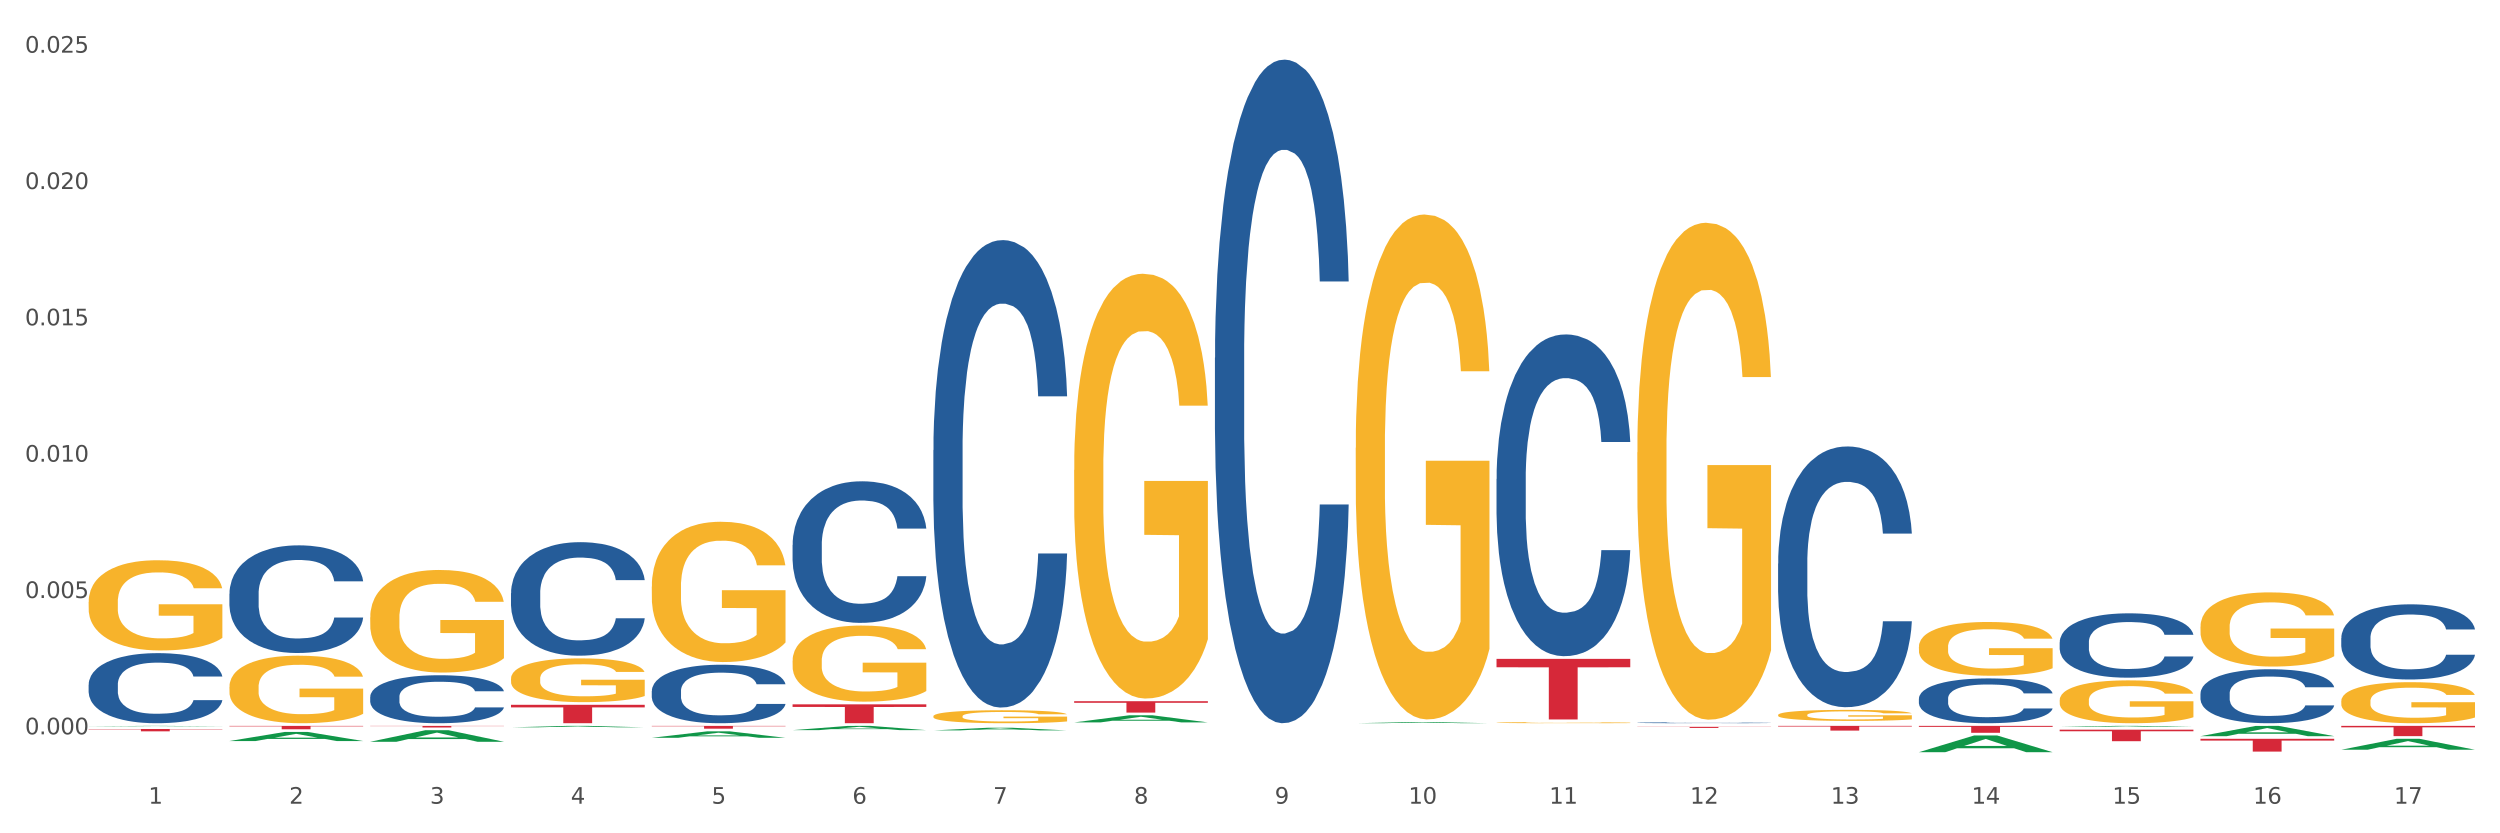 <?xml version="1.0" encoding="utf-8" standalone="no"?>
<!DOCTYPE svg PUBLIC "-//W3C//DTD SVG 1.1//EN"
  "http://www.w3.org/Graphics/SVG/1.1/DTD/svg11.dtd">
<svg xmlns:xlink="http://www.w3.org/1999/xlink" width="1080pt" height="360pt" viewBox="0 0 1080 360" xmlns="http://www.w3.org/2000/svg" version="1.1">
 <rect x="0" y="0" width="1080" height="360" fill="#333333" stroke="none"/>
 <defs>
  <style type="text/css">*{stroke-linejoin: round; stroke-linecap: butt}</style>
 </defs>
 <g id="figure_1">
  <g id="patch_1">
   <path d="M 0 360 
L 1080 360 
L 1080 0 
L 0 0 
z
" style="fill: #ffffff; stroke: #ffffff; stroke-linejoin: miter"/>
  </g>
  <g id="axes_1">
   <g id="matplotlib.axis_1">
    <g id="xtick_1">
     <g id="text_1">
      <!-- 1 -->
      <g style="fill: #4d4d4d" transform="translate(64.119 347.204) scale(0.096 -0.096)">
       <defs>
        <path id="DejaVuSans-31" d="M 794 531 
L 1825 531 
L 1825 4091 
L 703 3866 
L 703 4441 
L 1819 4666 
L 2450 4666 
L 2450 531 
L 3481 531 
L 3481 0 
L 794 0 
L 794 531 
z
" transform="scale(0.016)"/>
       </defs>
       <use xlink:href="#DejaVuSans-31"/>
      </g>
     </g>
    </g>
    <g id="xtick_2">
     <g id="text_2">
      <!-- 2 -->
      <g style="fill: #4d4d4d" transform="translate(124.94 347.204) scale(0.096 -0.096)">
       <defs>
        <path id="DejaVuSans-32" d="M 1228 531 
L 3431 531 
L 3431 0 
L 469 0 
L 469 531 
Q 828 903 1448 1529 
Q 2069 2156 2228 2338 
Q 2531 2678 2651 2914 
Q 2772 3150 2772 3378 
Q 2772 3750 2511 3984 
Q 2250 4219 1831 4219 
Q 1534 4219 1204 4116 
Q 875 4013 500 3803 
L 500 4441 
Q 881 4594 1212 4672 
Q 1544 4750 1819 4750 
Q 2544 4750 2975 4387 
Q 3406 4025 3406 3419 
Q 3406 3131 3298 2873 
Q 3191 2616 2906 2266 
Q 2828 2175 2409 1742 
Q 1991 1309 1228 531 
z
" transform="scale(0.016)"/>
       </defs>
       <use xlink:href="#DejaVuSans-32"/>
      </g>
     </g>
    </g>
    <g id="xtick_3">
     <g id="text_3">
      <!-- 3 -->
      <g style="fill: #4d4d4d" transform="translate(185.761 347.204) scale(0.096 -0.096)">
       <defs>
        <path id="DejaVuSans-33" d="M 2597 2516 
Q 3050 2419 3304 2112 
Q 3559 1806 3559 1356 
Q 3559 666 3084 287 
Q 2609 -91 1734 -91 
Q 1441 -91 1130 -33 
Q 819 25 488 141 
L 488 750 
Q 750 597 1062 519 
Q 1375 441 1716 441 
Q 2309 441 2620 675 
Q 2931 909 2931 1356 
Q 2931 1769 2642 2001 
Q 2353 2234 1838 2234 
L 1294 2234 
L 1294 2753 
L 1863 2753 
Q 2328 2753 2575 2939 
Q 2822 3125 2822 3475 
Q 2822 3834 2567 4026 
Q 2313 4219 1838 4219 
Q 1578 4219 1281 4162 
Q 984 4106 628 3988 
L 628 4550 
Q 988 4650 1302 4700 
Q 1616 4750 1894 4750 
Q 2613 4750 3031 4423 
Q 3450 4097 3450 3541 
Q 3450 3153 3228 2886 
Q 3006 2619 2597 2516 
z
" transform="scale(0.016)"/>
       </defs>
       <use xlink:href="#DejaVuSans-33"/>
      </g>
     </g>
    </g>
    <g id="xtick_4">
     <g id="text_4">
      <!-- 4 -->
      <g style="fill: #4d4d4d" transform="translate(246.582 347.204) scale(0.096 -0.096)">
       <defs>
        <path id="DejaVuSans-34" d="M 2419 4116 
L 825 1625 
L 2419 1625 
L 2419 4116 
z
M 2253 4666 
L 3047 4666 
L 3047 1625 
L 3713 1625 
L 3713 1100 
L 3047 1100 
L 3047 0 
L 2419 0 
L 2419 1100 
L 313 1100 
L 313 1709 
L 2253 4666 
z
" transform="scale(0.016)"/>
       </defs>
       <use xlink:href="#DejaVuSans-34"/>
      </g>
     </g>
    </g>
    <g id="xtick_5">
     <g id="text_5">
      <!-- 5 -->
      <g style="fill: #4d4d4d" transform="translate(307.403 347.204) scale(0.096 -0.096)">
       <defs>
        <path id="DejaVuSans-35" d="M 691 4666 
L 3169 4666 
L 3169 4134 
L 1269 4134 
L 1269 2991 
Q 1406 3038 1543 3061 
Q 1681 3084 1819 3084 
Q 2600 3084 3056 2656 
Q 3513 2228 3513 1497 
Q 3513 744 3044 326 
Q 2575 -91 1722 -91 
Q 1428 -91 1123 -41 
Q 819 9 494 109 
L 494 744 
Q 775 591 1075 516 
Q 1375 441 1709 441 
Q 2250 441 2565 725 
Q 2881 1009 2881 1497 
Q 2881 1984 2565 2268 
Q 2250 2553 1709 2553 
Q 1456 2553 1204 2497 
Q 953 2441 691 2322 
L 691 4666 
z
" transform="scale(0.016)"/>
       </defs>
       <use xlink:href="#DejaVuSans-35"/>
      </g>
     </g>
    </g>
    <g id="xtick_6">
     <g id="text_6">
      <!-- 6 -->
      <g style="fill: #4d4d4d" transform="translate(368.224 347.204) scale(0.096 -0.096)">
       <defs>
        <path id="DejaVuSans-36" d="M 2113 2584 
Q 1688 2584 1439 2293 
Q 1191 2003 1191 1497 
Q 1191 994 1439 701 
Q 1688 409 2113 409 
Q 2538 409 2786 701 
Q 3034 994 3034 1497 
Q 3034 2003 2786 2293 
Q 2538 2584 2113 2584 
z
M 3366 4563 
L 3366 3988 
Q 3128 4100 2886 4159 
Q 2644 4219 2406 4219 
Q 1781 4219 1451 3797 
Q 1122 3375 1075 2522 
Q 1259 2794 1537 2939 
Q 1816 3084 2150 3084 
Q 2853 3084 3261 2657 
Q 3669 2231 3669 1497 
Q 3669 778 3244 343 
Q 2819 -91 2113 -91 
Q 1303 -91 875 529 
Q 447 1150 447 2328 
Q 447 3434 972 4092 
Q 1497 4750 2381 4750 
Q 2619 4750 2861 4703 
Q 3103 4656 3366 4563 
z
" transform="scale(0.016)"/>
       </defs>
       <use xlink:href="#DejaVuSans-36"/>
      </g>
     </g>
    </g>
    <g id="xtick_7">
     <g id="text_7">
      <!-- 7 -->
      <g style="fill: #4d4d4d" transform="translate(429.045 347.204) scale(0.096 -0.096)">
       <defs>
        <path id="DejaVuSans-37" d="M 525 4666 
L 3525 4666 
L 3525 4397 
L 1831 0 
L 1172 0 
L 2766 4134 
L 525 4134 
L 525 4666 
z
" transform="scale(0.016)"/>
       </defs>
       <use xlink:href="#DejaVuSans-37"/>
      </g>
     </g>
    </g>
    <g id="xtick_8">
     <g id="text_8">
      <!-- 8 -->
      <g style="fill: #4d4d4d" transform="translate(489.866 347.204) scale(0.096 -0.096)">
       <defs>
        <path id="DejaVuSans-38" d="M 2034 2216 
Q 1584 2216 1326 1975 
Q 1069 1734 1069 1313 
Q 1069 891 1326 650 
Q 1584 409 2034 409 
Q 2484 409 2743 651 
Q 3003 894 3003 1313 
Q 3003 1734 2745 1975 
Q 2488 2216 2034 2216 
z
M 1403 2484 
Q 997 2584 770 2862 
Q 544 3141 544 3541 
Q 544 4100 942 4425 
Q 1341 4750 2034 4750 
Q 2731 4750 3128 4425 
Q 3525 4100 3525 3541 
Q 3525 3141 3298 2862 
Q 3072 2584 2669 2484 
Q 3125 2378 3379 2068 
Q 3634 1759 3634 1313 
Q 3634 634 3220 271 
Q 2806 -91 2034 -91 
Q 1263 -91 848 271 
Q 434 634 434 1313 
Q 434 1759 690 2068 
Q 947 2378 1403 2484 
z
M 1172 3481 
Q 1172 3119 1398 2916 
Q 1625 2713 2034 2713 
Q 2441 2713 2670 2916 
Q 2900 3119 2900 3481 
Q 2900 3844 2670 4047 
Q 2441 4250 2034 4250 
Q 1625 4250 1398 4047 
Q 1172 3844 1172 3481 
z
" transform="scale(0.016)"/>
       </defs>
       <use xlink:href="#DejaVuSans-38"/>
      </g>
     </g>
    </g>
    <g id="xtick_9">
     <g id="text_9">
      <!-- 9 -->
      <g style="fill: #4d4d4d" transform="translate(550.688 347.204) scale(0.096 -0.096)">
       <defs>
        <path id="DejaVuSans-39" d="M 703 97 
L 703 672 
Q 941 559 1184 500 
Q 1428 441 1663 441 
Q 2288 441 2617 861 
Q 2947 1281 2994 2138 
Q 2813 1869 2534 1725 
Q 2256 1581 1919 1581 
Q 1219 1581 811 2004 
Q 403 2428 403 3163 
Q 403 3881 828 4315 
Q 1253 4750 1959 4750 
Q 2769 4750 3195 4129 
Q 3622 3509 3622 2328 
Q 3622 1225 3098 567 
Q 2575 -91 1691 -91 
Q 1453 -91 1209 -44 
Q 966 3 703 97 
z
M 1959 2075 
Q 2384 2075 2632 2365 
Q 2881 2656 2881 3163 
Q 2881 3666 2632 3958 
Q 2384 4250 1959 4250 
Q 1534 4250 1286 3958 
Q 1038 3666 1038 3163 
Q 1038 2656 1286 2365 
Q 1534 2075 1959 2075 
z
" transform="scale(0.016)"/>
       </defs>
       <use xlink:href="#DejaVuSans-39"/>
      </g>
     </g>
    </g>
    <g id="xtick_10">
     <g id="text_10">
      <!-- 10 -->
      <g style="fill: #4d4d4d" transform="translate(608.455 347.204) scale(0.096 -0.096)">
       <defs>
        <path id="DejaVuSans-30" d="M 2034 4250 
Q 1547 4250 1301 3770 
Q 1056 3291 1056 2328 
Q 1056 1369 1301 889 
Q 1547 409 2034 409 
Q 2525 409 2770 889 
Q 3016 1369 3016 2328 
Q 3016 3291 2770 3770 
Q 2525 4250 2034 4250 
z
M 2034 4750 
Q 2819 4750 3233 4129 
Q 3647 3509 3647 2328 
Q 3647 1150 3233 529 
Q 2819 -91 2034 -91 
Q 1250 -91 836 529 
Q 422 1150 422 2328 
Q 422 3509 836 4129 
Q 1250 4750 2034 4750 
z
" transform="scale(0.016)"/>
       </defs>
       <use xlink:href="#DejaVuSans-31"/>
       <use xlink:href="#DejaVuSans-30" transform="translate(63.623 0)"/>
      </g>
     </g>
    </g>
    <g id="xtick_11">
     <g id="text_11">
      <!-- 11 -->
      <g style="fill: #4d4d4d" transform="translate(669.276 347.204) scale(0.096 -0.096)">
       <use xlink:href="#DejaVuSans-31"/>
       <use xlink:href="#DejaVuSans-31" transform="translate(63.623 0)"/>
      </g>
     </g>
    </g>
    <g id="xtick_12">
     <g id="text_12">
      <!-- 12 -->
      <g style="fill: #4d4d4d" transform="translate(730.097 347.204) scale(0.096 -0.096)">
       <use xlink:href="#DejaVuSans-31"/>
       <use xlink:href="#DejaVuSans-32" transform="translate(63.623 0)"/>
      </g>
     </g>
    </g>
    <g id="xtick_13">
     <g id="text_13">
      <!-- 13 -->
      <g style="fill: #4d4d4d" transform="translate(790.918 347.204) scale(0.096 -0.096)">
       <use xlink:href="#DejaVuSans-31"/>
       <use xlink:href="#DejaVuSans-33" transform="translate(63.623 0)"/>
      </g>
     </g>
    </g>
    <g id="xtick_14">
     <g id="text_14">
      <!-- 14 -->
      <g style="fill: #4d4d4d" transform="translate(851.739 347.204) scale(0.096 -0.096)">
       <use xlink:href="#DejaVuSans-31"/>
       <use xlink:href="#DejaVuSans-34" transform="translate(63.623 0)"/>
      </g>
     </g>
    </g>
    <g id="xtick_15">
     <g id="text_15">
      <!-- 15 -->
      <g style="fill: #4d4d4d" transform="translate(912.56 347.204) scale(0.096 -0.096)">
       <use xlink:href="#DejaVuSans-31"/>
       <use xlink:href="#DejaVuSans-35" transform="translate(63.623 0)"/>
      </g>
     </g>
    </g>
    <g id="xtick_16">
     <g id="text_16">
      <!-- 16 -->
      <g style="fill: #4d4d4d" transform="translate(973.381 347.204) scale(0.096 -0.096)">
       <use xlink:href="#DejaVuSans-31"/>
       <use xlink:href="#DejaVuSans-36" transform="translate(63.623 0)"/>
      </g>
     </g>
    </g>
    <g id="xtick_17">
     <g id="text_17">
      <!-- 17 -->
      <g style="fill: #4d4d4d" transform="translate(1034.202 347.204) scale(0.096 -0.096)">
       <use xlink:href="#DejaVuSans-31"/>
       <use xlink:href="#DejaVuSans-37" transform="translate(63.623 0)"/>
      </g>
     </g>
    </g>
    <g id="xtick_18"/>
    <g id="xtick_19"/>
    <g id="xtick_20"/>
    <g id="xtick_21"/>
    <g id="xtick_22"/>
    <g id="xtick_23"/>
    <g id="xtick_24"/>
    <g id="xtick_25"/>
    <g id="xtick_26"/>
    <g id="xtick_27"/>
    <g id="xtick_28"/>
    <g id="xtick_29"/>
    <g id="xtick_30"/>
    <g id="xtick_31"/>
    <g id="xtick_32"/>
    <g id="xtick_33"/>
   </g>
   <g id="matplotlib.axis_2">
    <g id="ytick_1">
     <g id="text_18">
      <!-- 0.000 -->
      <g style="fill: #4d4d4d" transform="translate(10.8 317.235) scale(0.096 -0.096)">
       <defs>
        <path id="DejaVuSans-2e" d="M 684 794 
L 1344 794 
L 1344 0 
L 684 0 
L 684 794 
z
" transform="scale(0.016)"/>
       </defs>
       <use xlink:href="#DejaVuSans-30"/>
       <use xlink:href="#DejaVuSans-2e" transform="translate(63.623 0)"/>
       <use xlink:href="#DejaVuSans-30" transform="translate(95.41 0)"/>
       <use xlink:href="#DejaVuSans-30" transform="translate(159.033 0)"/>
       <use xlink:href="#DejaVuSans-30" transform="translate(222.656 0)"/>
      </g>
     </g>
    </g>
    <g id="ytick_2">
     <g id="text_19">
      <!-- 0.005 -->
      <g style="fill: #4d4d4d" transform="translate(10.8 258.341) scale(0.096 -0.096)">
       <use xlink:href="#DejaVuSans-30"/>
       <use xlink:href="#DejaVuSans-2e" transform="translate(63.623 0)"/>
       <use xlink:href="#DejaVuSans-30" transform="translate(95.41 0)"/>
       <use xlink:href="#DejaVuSans-30" transform="translate(159.033 0)"/>
       <use xlink:href="#DejaVuSans-35" transform="translate(222.656 0)"/>
      </g>
     </g>
    </g>
    <g id="ytick_3">
     <g id="text_20">
      <!-- 0.010 -->
      <g style="fill: #4d4d4d" transform="translate(10.8 199.447) scale(0.096 -0.096)">
       <use xlink:href="#DejaVuSans-30"/>
       <use xlink:href="#DejaVuSans-2e" transform="translate(63.623 0)"/>
       <use xlink:href="#DejaVuSans-30" transform="translate(95.41 0)"/>
       <use xlink:href="#DejaVuSans-31" transform="translate(159.033 0)"/>
       <use xlink:href="#DejaVuSans-30" transform="translate(222.656 0)"/>
      </g>
     </g>
    </g>
    <g id="ytick_4">
     <g id="text_21">
      <!-- 0.015 -->
      <g style="fill: #4d4d4d" transform="translate(10.8 140.553) scale(0.096 -0.096)">
       <use xlink:href="#DejaVuSans-30"/>
       <use xlink:href="#DejaVuSans-2e" transform="translate(63.623 0)"/>
       <use xlink:href="#DejaVuSans-30" transform="translate(95.41 0)"/>
       <use xlink:href="#DejaVuSans-31" transform="translate(159.033 0)"/>
       <use xlink:href="#DejaVuSans-35" transform="translate(222.656 0)"/>
      </g>
     </g>
    </g>
    <g id="ytick_5">
     <g id="text_22">
      <!-- 0.020 -->
      <g style="fill: #4d4d4d" transform="translate(10.8 81.659) scale(0.096 -0.096)">
       <use xlink:href="#DejaVuSans-30"/>
       <use xlink:href="#DejaVuSans-2e" transform="translate(63.623 0)"/>
       <use xlink:href="#DejaVuSans-30" transform="translate(95.41 0)"/>
       <use xlink:href="#DejaVuSans-32" transform="translate(159.033 0)"/>
       <use xlink:href="#DejaVuSans-30" transform="translate(222.656 0)"/>
      </g>
     </g>
    </g>
    <g id="ytick_6">
     <g id="text_23">
      <!-- 0.025 -->
      <g style="fill: #4d4d4d" transform="translate(10.8 22.765) scale(0.096 -0.096)">
       <use xlink:href="#DejaVuSans-30"/>
       <use xlink:href="#DejaVuSans-2e" transform="translate(63.623 0)"/>
       <use xlink:href="#DejaVuSans-30" transform="translate(95.41 0)"/>
       <use xlink:href="#DejaVuSans-32" transform="translate(159.033 0)"/>
       <use xlink:href="#DejaVuSans-35" transform="translate(222.656 0)"/>
      </g>
     </g>
    </g>
    <g id="ytick_7"/>
    <g id="ytick_8"/>
    <g id="ytick_9"/>
    <g id="ytick_10"/>
    <g id="ytick_11"/>
   </g>
   <g id="PolyCollection_1">
    <path d="M 464.03 302.925 
L 521.81 302.925 
L 521.81 303.607 
L 499.082 303.612 
L 499.082 307.836 
L 486.622 307.836 
L 486.622 303.612 
L 464.03 303.607 
L 464.03 302.93 
L 464.03 302.925 
z
" clip-path="url(#pcffae32a60)" style="fill: #d62839"/>
    <path d="M 646.494 284.624 
L 704.274 284.624 
L 704.274 288.263 
L 681.545 288.288 
L 681.545 310.814 
L 669.085 310.814 
L 669.085 288.288 
L 646.494 288.263 
L 646.494 284.648 
L 646.494 284.624 
z
" clip-path="url(#pcffae32a60)" style="fill: #d62839"/>
    <path d="M 38.283 314.942 
L 96.063 314.942 
L 96.063 315.082 
L 73.334 315.083 
L 73.334 315.946 
L 60.875 315.946 
L 60.875 315.083 
L 38.283 315.082 
L 38.283 314.943 
L 38.283 314.942 
z
" clip-path="url(#pcffae32a60)" style="fill: #d62839"/>
    <path d="M 99.104 313.587 
L 156.884 313.587 
L 156.884 313.79 
L 134.155 313.791 
L 134.155 315.046 
L 121.696 315.046 
L 121.696 313.791 
L 99.104 313.79 
L 99.104 313.589 
L 99.104 313.587 
z
" clip-path="url(#pcffae32a60)" style="fill: #d62839"/>
    <path d="M 342.388 304.271 
L 400.168 304.271 
L 400.168 305.405 
L 377.44 305.413 
L 377.44 312.436 
L 364.98 312.436 
L 364.98 305.413 
L 342.388 305.405 
L 342.388 304.278 
L 342.388 304.271 
z
" clip-path="url(#pcffae32a60)" style="fill: #d62839"/>
    <path d="M 281.567 313.587 
L 339.347 313.587 
L 339.347 313.755 
L 316.619 313.756 
L 316.619 314.792 
L 304.159 314.792 
L 304.159 313.756 
L 281.567 313.755 
L 281.567 313.588 
L 281.567 313.587 
z
" clip-path="url(#pcffae32a60)" style="fill: #d62839"/>
    <path d="M 159.925 313.587 
L 217.705 313.587 
L 217.705 313.684 
L 194.977 313.685 
L 194.977 314.284 
L 182.517 314.284 
L 182.517 313.685 
L 159.925 313.684 
L 159.925 313.588 
L 159.925 313.587 
z
" clip-path="url(#pcffae32a60)" style="fill: #d62839"/>
    <path d="M 220.746 304.482 
L 278.526 304.482 
L 278.526 305.587 
L 255.798 305.595 
L 255.798 312.436 
L 243.338 312.436 
L 243.338 305.595 
L 220.746 305.587 
L 220.746 304.489 
L 220.746 304.482 
z
" clip-path="url(#pcffae32a60)" style="fill: #d62839"/>
    <path d="M 159.925 320.435 
L 159.985 320.431 
L 183.811 315.44 
L 193.7 315.435 
L 217.705 320.445 
L 206.268 320.445 
L 201.086 319.278 
L 176.485 319.278 
L 176.306 319.297 
L 171.302 320.445 
L 159.925 320.445 
L 159.925 320.435 
L 179.582 318.582 
L 197.988 318.577 
L 188.875 316.503 
L 188.756 316.493 
L 188.636 316.508 
L 179.523 318.577 
L 179.582 318.582 
L 159.925 320.435 
z
" clip-path="url(#pcffae32a60)" style="fill: #109648"/>
    <path d="M 220.746 314.214 
L 220.806 314.214 
L 244.633 313.588 
L 254.521 313.587 
L 278.526 314.216 
L 267.089 314.216 
L 261.907 314.069 
L 237.306 314.069 
L 237.127 314.072 
L 232.123 314.216 
L 220.746 314.216 
L 220.746 314.214 
L 240.403 313.982 
L 258.81 313.981 
L 249.696 313.721 
L 249.577 313.72 
L 249.457 313.722 
L 240.344 313.981 
L 240.403 313.982 
L 220.746 314.214 
z
" clip-path="url(#pcffae32a60)" style="fill: #109648"/>
    <path d="M 99.104 296.739 
L 99.172 296.712 
L 99.172 295.753 
L 99.309 294.927 
L 99.991 292.928 
L 101.014 291.276 
L 101.765 290.396 
L 102.515 289.677 
L 103.402 288.957 
L 104.493 288.211 
L 106.472 287.118 
L 107.699 286.559 
L 109.2 285.972 
L 111.929 285.12 
L 113.907 284.64 
L 115.954 284.24 
L 119.296 283.76 
L 121.479 283.547 
L 123.799 283.387 
L 126.596 283.281 
L 128.71 283.254 
L 133.349 283.334 
L 137.306 283.574 
L 139.216 283.76 
L 141.672 284.08 
L 142.968 284.293 
L 145.082 284.72 
L 147.265 285.28 
L 148.766 285.759 
L 151.017 286.665 
L 152.723 287.571 
L 154.292 288.691 
L 155.11 289.464 
L 155.724 290.183 
L 156.27 291.009 
L 156.816 292.315 
L 144.537 292.315 
L 144.059 291.382 
L 143.309 290.503 
L 142.217 289.65 
L 141.262 289.117 
L 139.625 288.451 
L 138.124 288.025 
L 136.555 287.705 
L 134.645 287.438 
L 133.144 287.305 
L 131.03 287.198 
L 126.868 287.225 
L 124.072 287.438 
L 122.161 287.705 
L 120.934 287.945 
L 119.842 288.211 
L 118.614 288.584 
L 117.182 289.144 
L 116.158 289.65 
L 115.135 290.29 
L 114.317 290.929 
L 113.566 291.676 
L 112.952 292.475 
L 112.475 293.301 
L 112.065 294.314 
L 111.724 295.993 
L 111.724 299.644 
L 111.861 300.47 
L 112.202 301.563 
L 112.611 302.389 
L 113.293 303.375 
L 113.907 304.041 
L 115.067 305.001 
L 116.363 305.8 
L 117.386 306.306 
L 118.41 306.733 
L 120.183 307.319 
L 122.161 307.799 
L 123.867 308.092 
L 126.186 308.359 
L 127.755 308.465 
L 129.12 308.518 
L 132.462 308.518 
L 134.85 308.438 
L 137.51 308.252 
L 139.557 308.012 
L 141.262 307.719 
L 143.172 307.239 
L 144.4 306.786 
L 144.4 301.216 
L 129.393 301.19 
L 129.393 297.485 
L 156.884 297.485 
L 156.884 308.359 
L 155.724 308.918 
L 154.428 309.425 
L 153.064 309.878 
L 151.017 310.437 
L 148.562 310.97 
L 146.379 311.343 
L 144.059 311.663 
L 141.331 311.956 
L 137.783 312.223 
L 135.6 312.329 
L 132.872 312.409 
L 129.665 312.436 
L 126.868 312.383 
L 124.14 312.249 
L 121.275 312.01 
L 118.478 311.663 
L 116.363 311.317 
L 114.248 310.89 
L 111.997 310.331 
L 110.223 309.798 
L 108.859 309.318 
L 107.358 308.705 
L 105.721 307.905 
L 104.493 307.186 
L 103.402 306.44 
L 102.242 305.48 
L 101.423 304.654 
L 100.605 303.615 
L 100.127 302.842 
L 99.582 301.643 
L 99.172 299.964 
L 99.104 296.739 
z
" clip-path="url(#pcffae32a60)" style="fill: #f7b32b"/>
    <path d="M 220.746 293.156 
L 220.814 293.139 
L 220.814 292.517 
L 220.951 291.982 
L 221.633 290.686 
L 222.656 289.615 
L 223.407 289.045 
L 224.157 288.579 
L 225.044 288.112 
L 226.135 287.629 
L 228.114 286.92 
L 229.342 286.558 
L 230.842 286.178 
L 233.571 285.625 
L 235.549 285.314 
L 237.596 285.055 
L 240.938 284.744 
L 243.121 284.606 
L 245.441 284.502 
L 248.238 284.433 
L 250.352 284.416 
L 254.991 284.468 
L 258.948 284.623 
L 260.858 284.744 
L 263.314 284.951 
L 264.61 285.089 
L 266.725 285.366 
L 268.908 285.728 
L 270.408 286.039 
L 272.66 286.627 
L 274.365 287.214 
L 275.934 287.94 
L 276.753 288.44 
L 277.367 288.907 
L 277.912 289.442 
L 278.458 290.289 
L 266.179 290.289 
L 265.701 289.684 
L 264.951 289.114 
L 263.859 288.561 
L 262.904 288.216 
L 261.267 287.784 
L 259.766 287.508 
L 258.197 287.3 
L 256.287 287.128 
L 254.787 287.041 
L 252.672 286.972 
L 248.511 286.989 
L 245.714 287.128 
L 243.804 287.3 
L 242.576 287.456 
L 241.484 287.629 
L 240.256 287.87 
L 238.824 288.233 
L 237.8 288.561 
L 236.777 288.976 
L 235.959 289.391 
L 235.208 289.874 
L 234.594 290.392 
L 234.117 290.928 
L 233.707 291.584 
L 233.366 292.673 
L 233.366 295.039 
L 233.503 295.574 
L 233.844 296.283 
L 234.253 296.818 
L 234.935 297.457 
L 235.549 297.889 
L 236.709 298.511 
L 238.005 299.029 
L 239.028 299.357 
L 240.052 299.634 
L 241.825 300.014 
L 243.804 300.325 
L 245.509 300.515 
L 247.828 300.687 
L 249.397 300.757 
L 250.762 300.791 
L 254.104 300.791 
L 256.492 300.739 
L 259.152 300.618 
L 261.199 300.463 
L 262.904 300.273 
L 264.815 299.962 
L 266.042 299.668 
L 266.042 296.058 
L 251.035 296.041 
L 251.035 293.64 
L 278.526 293.64 
L 278.526 300.687 
L 277.367 301.05 
L 276.07 301.378 
L 274.706 301.672 
L 272.66 302.035 
L 270.204 302.38 
L 268.021 302.622 
L 265.701 302.829 
L 262.973 303.019 
L 259.425 303.192 
L 257.242 303.261 
L 254.514 303.313 
L 251.308 303.33 
L 248.511 303.296 
L 245.782 303.209 
L 242.917 303.054 
L 240.12 302.829 
L 238.005 302.605 
L 235.89 302.328 
L 233.639 301.966 
L 231.866 301.62 
L 230.501 301.309 
L 229 300.912 
L 227.363 300.394 
L 226.135 299.927 
L 225.044 299.444 
L 223.884 298.822 
L 223.066 298.286 
L 222.247 297.613 
L 221.769 297.112 
L 221.224 296.335 
L 220.814 295.246 
L 220.746 293.156 
z
" clip-path="url(#pcffae32a60)" style="fill: #f7b32b"/>
    <path d="M 281.567 253.404 
L 281.635 253.348 
L 281.635 251.355 
L 281.772 249.64 
L 282.454 245.488 
L 283.477 242.056 
L 284.228 240.23 
L 284.978 238.735 
L 285.865 237.241 
L 286.956 235.691 
L 288.935 233.421 
L 290.163 232.259 
L 291.663 231.041 
L 294.392 229.27 
L 296.37 228.273 
L 298.417 227.443 
L 301.76 226.447 
L 303.943 226.004 
L 306.262 225.672 
L 309.059 225.45 
L 311.174 225.395 
L 315.812 225.561 
L 319.769 226.059 
L 321.679 226.447 
L 324.135 227.111 
L 325.431 227.554 
L 327.546 228.439 
L 329.729 229.602 
L 331.229 230.598 
L 333.481 232.48 
L 335.186 234.362 
L 336.755 236.687 
L 337.574 238.292 
L 338.188 239.787 
L 338.733 241.503 
L 339.279 244.215 
L 327 244.215 
L 326.522 242.278 
L 325.772 240.451 
L 324.681 238.68 
L 323.726 237.573 
L 322.088 236.189 
L 320.588 235.303 
L 319.019 234.639 
L 317.108 234.085 
L 315.608 233.809 
L 313.493 233.587 
L 309.332 233.643 
L 306.535 234.085 
L 304.625 234.639 
L 303.397 235.137 
L 302.305 235.691 
L 301.077 236.466 
L 299.645 237.628 
L 298.622 238.68 
L 297.598 240.008 
L 296.78 241.337 
L 296.029 242.887 
L 295.415 244.547 
L 294.938 246.263 
L 294.529 248.366 
L 294.187 251.854 
L 294.187 259.437 
L 294.324 261.153 
L 294.665 263.422 
L 295.074 265.138 
L 295.756 267.186 
L 296.37 268.57 
L 297.53 270.563 
L 298.826 272.224 
L 299.849 273.275 
L 300.873 274.161 
L 302.646 275.379 
L 304.625 276.375 
L 306.33 276.984 
L 308.649 277.537 
L 310.218 277.759 
L 311.583 277.87 
L 314.925 277.87 
L 317.313 277.703 
L 319.974 277.316 
L 322.02 276.818 
L 323.726 276.209 
L 325.636 275.213 
L 326.863 274.272 
L 326.863 262.703 
L 311.856 262.647 
L 311.856 254.953 
L 339.347 254.953 
L 339.347 277.537 
L 338.188 278.7 
L 336.891 279.752 
L 335.527 280.693 
L 333.481 281.855 
L 331.025 282.962 
L 328.842 283.737 
L 326.522 284.401 
L 323.794 285.01 
L 320.246 285.564 
L 318.063 285.785 
L 315.335 285.951 
L 312.129 286.006 
L 309.332 285.896 
L 306.603 285.619 
L 303.738 285.121 
L 300.941 284.401 
L 298.826 283.682 
L 296.711 282.796 
L 294.46 281.633 
L 292.687 280.526 
L 291.322 279.53 
L 289.822 278.257 
L 288.184 276.596 
L 286.956 275.102 
L 285.865 273.552 
L 284.705 271.559 
L 283.887 269.843 
L 283.068 267.685 
L 282.591 266.079 
L 282.045 263.588 
L 281.635 260.101 
L 281.567 253.404 
z
" clip-path="url(#pcffae32a60)" style="fill: #f7b32b"/>
    <path d="M 464.03 203.057 
L 464.099 202.889 
L 464.099 196.855 
L 464.235 191.66 
L 464.917 179.09 
L 465.941 168.698 
L 466.691 163.168 
L 467.441 158.642 
L 468.328 154.117 
L 469.42 149.424 
L 471.398 142.553 
L 472.626 139.033 
L 474.127 135.346 
L 476.855 129.983 
L 478.834 126.966 
L 480.88 124.452 
L 484.223 121.435 
L 486.406 120.094 
L 488.725 119.089 
L 491.522 118.418 
L 493.637 118.251 
L 498.275 118.753 
L 502.232 120.262 
L 504.142 121.435 
L 506.598 123.446 
L 507.894 124.787 
L 510.009 127.469 
L 512.192 130.988 
L 513.693 134.005 
L 515.944 139.703 
L 517.649 145.402 
L 519.218 152.441 
L 520.037 157.302 
L 520.651 161.827 
L 521.196 167.022 
L 521.742 175.235 
L 509.463 175.235 
L 508.986 169.369 
L 508.235 163.838 
L 507.144 158.475 
L 506.189 155.123 
L 504.551 150.933 
L 503.051 148.251 
L 501.482 146.24 
L 499.572 144.564 
L 498.071 143.726 
L 495.956 143.055 
L 491.795 143.223 
L 488.998 144.564 
L 487.088 146.24 
L 485.86 147.748 
L 484.768 149.424 
L 483.541 151.771 
L 482.108 155.29 
L 481.085 158.475 
L 480.061 162.497 
L 479.243 166.52 
L 478.492 171.212 
L 477.879 176.241 
L 477.401 181.436 
L 476.992 187.805 
L 476.651 198.364 
L 476.651 221.325 
L 476.787 226.521 
L 477.128 233.392 
L 477.537 238.588 
L 478.22 244.789 
L 478.834 248.979 
L 479.993 255.013 
L 481.289 260.041 
L 482.313 263.225 
L 483.336 265.907 
L 485.11 269.594 
L 487.088 272.611 
L 488.793 274.455 
L 491.113 276.131 
L 492.682 276.801 
L 494.046 277.136 
L 497.389 277.136 
L 499.776 276.634 
L 502.437 275.46 
L 504.483 273.952 
L 506.189 272.108 
L 508.099 269.092 
L 509.327 266.242 
L 509.327 231.214 
L 494.319 231.046 
L 494.319 207.75 
L 521.81 207.75 
L 521.81 276.131 
L 520.651 279.65 
L 519.355 282.835 
L 517.99 285.684 
L 515.944 289.204 
L 513.488 292.556 
L 511.305 294.902 
L 508.986 296.913 
L 506.257 298.757 
L 502.71 300.433 
L 500.527 301.103 
L 497.798 301.606 
L 494.592 301.774 
L 491.795 301.439 
L 489.066 300.601 
L 486.201 299.092 
L 483.404 296.913 
L 481.289 294.734 
L 479.175 292.053 
L 476.923 288.533 
L 475.15 285.181 
L 473.786 282.164 
L 472.285 278.31 
L 470.648 273.282 
L 469.42 268.756 
L 468.328 264.063 
L 467.168 258.03 
L 466.35 252.834 
L 465.531 246.298 
L 465.054 241.437 
L 464.508 233.895 
L 464.099 223.336 
L 464.03 203.057 
z
" clip-path="url(#pcffae32a60)" style="fill: #f7b32b"/>
    <path d="M 342.388 285.432 
L 342.457 285.402 
L 342.457 284.321 
L 342.593 283.39 
L 343.275 281.138 
L 344.298 279.276 
L 345.049 278.285 
L 345.799 277.475 
L 346.686 276.664 
L 347.777 275.823 
L 349.756 274.592 
L 350.984 273.961 
L 352.484 273.301 
L 355.213 272.34 
L 357.191 271.799 
L 359.238 271.349 
L 362.581 270.808 
L 364.764 270.568 
L 367.083 270.388 
L 369.88 270.268 
L 371.995 270.238 
L 376.633 270.328 
L 380.59 270.598 
L 382.5 270.808 
L 384.956 271.168 
L 386.252 271.409 
L 388.367 271.889 
L 390.55 272.52 
L 392.05 273.06 
L 394.302 274.081 
L 396.007 275.102 
L 397.576 276.364 
L 398.395 277.234 
L 399.009 278.045 
L 399.554 278.976 
L 400.1 280.447 
L 387.821 280.447 
L 387.343 279.396 
L 386.593 278.405 
L 385.502 277.445 
L 384.547 276.844 
L 382.909 276.093 
L 381.409 275.613 
L 379.84 275.252 
L 377.929 274.952 
L 376.429 274.802 
L 374.314 274.682 
L 370.153 274.712 
L 367.356 274.952 
L 365.446 275.252 
L 364.218 275.523 
L 363.126 275.823 
L 361.898 276.243 
L 360.466 276.874 
L 359.443 277.445 
L 358.419 278.165 
L 357.601 278.886 
L 356.85 279.727 
L 356.236 280.628 
L 355.759 281.559 
L 355.35 282.7 
L 355.009 284.591 
L 355.009 288.705 
L 355.145 289.636 
L 355.486 290.868 
L 355.895 291.798 
L 356.577 292.91 
L 357.191 293.66 
L 358.351 294.741 
L 359.647 295.642 
L 360.671 296.213 
L 361.694 296.693 
L 363.467 297.354 
L 365.446 297.894 
L 367.151 298.225 
L 369.471 298.525 
L 371.04 298.645 
L 372.404 298.705 
L 375.747 298.705 
L 378.134 298.615 
L 380.795 298.405 
L 382.841 298.135 
L 384.547 297.804 
L 386.457 297.264 
L 387.685 296.753 
L 387.685 290.477 
L 372.677 290.447 
L 372.677 286.273 
L 400.168 286.273 
L 400.168 298.525 
L 399.009 299.156 
L 397.712 299.726 
L 396.348 300.237 
L 394.302 300.867 
L 391.846 301.468 
L 389.663 301.888 
L 387.343 302.249 
L 384.615 302.579 
L 381.067 302.879 
L 378.885 302.999 
L 376.156 303.089 
L 372.95 303.119 
L 370.153 303.059 
L 367.424 302.909 
L 364.559 302.639 
L 361.762 302.249 
L 359.647 301.858 
L 357.533 301.378 
L 355.281 300.747 
L 353.508 300.147 
L 352.143 299.606 
L 350.643 298.915 
L 349.005 298.015 
L 347.777 297.204 
L 346.686 296.363 
L 345.526 295.282 
L 344.708 294.351 
L 343.889 293.18 
L 343.412 292.309 
L 342.866 290.958 
L 342.457 289.066 
L 342.388 285.432 
z
" clip-path="url(#pcffae32a60)" style="fill: #f7b32b"/>
    <path d="M 403.209 309.415 
L 403.278 309.409 
L 403.278 309.225 
L 403.414 309.066 
L 404.096 308.681 
L 405.119 308.363 
L 405.87 308.194 
L 406.62 308.055 
L 407.507 307.917 
L 408.599 307.773 
L 410.577 307.563 
L 411.805 307.455 
L 413.306 307.342 
L 416.034 307.178 
L 418.013 307.086 
L 420.059 307.009 
L 423.402 306.916 
L 425.585 306.875 
L 427.904 306.845 
L 430.701 306.824 
L 432.816 306.819 
L 437.454 306.834 
L 441.411 306.88 
L 443.321 306.916 
L 445.777 306.978 
L 447.073 307.019 
L 449.188 307.101 
L 451.371 307.209 
L 452.872 307.301 
L 455.123 307.475 
L 456.828 307.65 
L 458.397 307.865 
L 459.216 308.014 
L 459.83 308.153 
L 460.375 308.312 
L 460.921 308.563 
L 448.642 308.563 
L 448.165 308.383 
L 447.414 308.214 
L 446.323 308.05 
L 445.368 307.947 
L 443.73 307.819 
L 442.23 307.737 
L 440.661 307.676 
L 438.751 307.624 
L 437.25 307.599 
L 435.135 307.578 
L 430.974 307.583 
L 428.177 307.624 
L 426.267 307.676 
L 425.039 307.722 
L 423.947 307.773 
L 422.72 307.845 
L 421.287 307.953 
L 420.264 308.05 
L 419.24 308.173 
L 418.422 308.296 
L 417.671 308.44 
L 417.057 308.594 
L 416.58 308.753 
L 416.171 308.948 
L 415.83 309.271 
L 415.83 309.974 
L 415.966 310.133 
L 416.307 310.343 
L 416.716 310.502 
L 417.399 310.692 
L 418.013 310.82 
L 419.172 311.005 
L 420.468 311.159 
L 421.492 311.256 
L 422.515 311.338 
L 424.289 311.451 
L 426.267 311.543 
L 427.972 311.6 
L 430.292 311.651 
L 431.861 311.672 
L 433.225 311.682 
L 436.568 311.682 
L 438.955 311.667 
L 441.616 311.631 
L 443.662 311.584 
L 445.368 311.528 
L 447.278 311.436 
L 448.506 311.348 
L 448.506 310.276 
L 433.498 310.271 
L 433.498 309.558 
L 460.989 309.558 
L 460.989 311.651 
L 459.83 311.759 
L 458.534 311.856 
L 457.169 311.944 
L 455.123 312.051 
L 452.667 312.154 
L 450.484 312.226 
L 448.165 312.287 
L 445.436 312.344 
L 441.889 312.395 
L 439.706 312.415 
L 436.977 312.431 
L 433.771 312.436 
L 430.974 312.426 
L 428.245 312.4 
L 425.38 312.354 
L 422.583 312.287 
L 420.468 312.221 
L 418.354 312.138 
L 416.102 312.031 
L 414.329 311.928 
L 412.964 311.836 
L 411.464 311.718 
L 409.826 311.564 
L 408.599 311.425 
L 407.507 311.282 
L 406.347 311.097 
L 405.529 310.938 
L 404.71 310.738 
L 404.233 310.589 
L 403.687 310.358 
L 403.278 310.035 
L 403.209 309.415 
z
" clip-path="url(#pcffae32a60)" style="fill: #f7b32b"/>
    <path d="M 889.778 314.068 
L 889.837 314.067 
L 913.664 313.588 
L 923.552 313.587 
L 947.558 314.069 
L 936.121 314.069 
L 930.939 313.957 
L 906.337 313.957 
L 906.159 313.958 
L 901.155 314.069 
L 889.778 314.069 
L 889.778 314.068 
L 909.435 313.89 
L 927.841 313.889 
L 918.727 313.69 
L 918.608 313.689 
L 918.489 313.69 
L 909.375 313.889 
L 909.435 313.89 
L 889.778 314.068 
z
" clip-path="url(#pcffae32a60)" style="fill: #109648"/>
    <path d="M 707.315 195.429 
L 707.383 195.233 
L 707.383 188.175 
L 707.519 182.098 
L 708.202 167.394 
L 709.225 155.238 
L 709.975 148.769 
L 710.726 143.475 
L 711.612 138.182 
L 712.704 132.692 
L 714.682 124.654 
L 715.91 120.537 
L 717.411 116.224 
L 720.14 109.95 
L 722.118 106.421 
L 724.164 103.481 
L 727.507 99.952 
L 729.69 98.383 
L 732.009 97.207 
L 734.806 96.423 
L 736.921 96.227 
L 741.56 96.815 
L 745.516 98.579 
L 747.426 99.952 
L 749.882 102.304 
L 751.178 103.873 
L 753.293 107.01 
L 755.476 111.127 
L 756.977 114.656 
L 759.228 121.321 
L 760.933 127.987 
L 762.502 136.221 
L 763.321 141.907 
L 763.935 147.2 
L 764.481 153.278 
L 765.026 162.884 
L 752.747 162.884 
L 752.27 156.023 
L 751.519 149.553 
L 750.428 143.279 
L 749.473 139.358 
L 747.836 134.457 
L 746.335 131.32 
L 744.766 128.967 
L 742.856 127.007 
L 741.355 126.027 
L 739.24 125.242 
L 735.079 125.438 
L 732.282 127.007 
L 730.372 128.967 
L 729.144 130.732 
L 728.053 132.692 
L 726.825 135.437 
L 725.392 139.554 
L 724.369 143.279 
L 723.346 147.984 
L 722.527 152.69 
L 721.777 158.179 
L 721.163 164.061 
L 720.685 170.138 
L 720.276 177.588 
L 719.935 189.94 
L 719.935 216.799 
L 720.071 222.876 
L 720.412 230.915 
L 720.822 236.992 
L 721.504 244.246 
L 722.118 249.147 
L 723.278 256.205 
L 724.574 262.087 
L 725.597 265.812 
L 726.62 268.949 
L 728.394 273.262 
L 730.372 276.791 
L 732.078 278.947 
L 734.397 280.908 
L 735.966 281.692 
L 737.33 282.084 
L 740.673 282.084 
L 743.061 281.496 
L 745.721 280.124 
L 747.768 278.359 
L 749.473 276.203 
L 751.383 272.674 
L 752.611 269.341 
L 752.611 228.366 
L 737.603 228.17 
L 737.603 200.919 
L 765.095 200.919 
L 765.095 280.908 
L 763.935 285.025 
L 762.639 288.75 
L 761.275 292.083 
L 759.228 296.2 
L 756.772 300.121 
L 754.589 302.866 
L 752.27 305.218 
L 749.541 307.375 
L 745.994 309.335 
L 743.811 310.12 
L 741.082 310.708 
L 737.876 310.904 
L 735.079 310.512 
L 732.35 309.531 
L 729.485 307.767 
L 726.688 305.218 
L 724.574 302.67 
L 722.459 299.533 
L 720.208 295.416 
L 718.434 291.495 
L 717.07 287.966 
L 715.569 283.457 
L 713.932 277.575 
L 712.704 272.282 
L 711.612 266.792 
L 710.453 259.734 
L 709.634 253.657 
L 708.815 246.011 
L 708.338 240.325 
L 707.792 231.503 
L 707.383 219.151 
L 707.315 195.429 
z
" clip-path="url(#pcffae32a60)" style="fill: #f7b32b"/>
    <path d="M 768.136 308.873 
L 768.204 308.868 
L 768.204 308.712 
L 768.34 308.576 
L 769.023 308.25 
L 770.046 307.979 
L 770.796 307.836 
L 771.547 307.718 
L 772.433 307.6 
L 773.525 307.478 
L 775.503 307.299 
L 776.731 307.208 
L 778.232 307.112 
L 780.961 306.973 
L 782.939 306.894 
L 784.985 306.829 
L 788.328 306.75 
L 790.511 306.715 
L 792.83 306.689 
L 795.627 306.672 
L 797.742 306.667 
L 802.381 306.681 
L 806.337 306.72 
L 808.247 306.75 
L 810.703 306.803 
L 811.999 306.837 
L 814.114 306.907 
L 816.297 306.999 
L 817.798 307.077 
L 820.049 307.225 
L 821.755 307.374 
L 823.323 307.557 
L 824.142 307.683 
L 824.756 307.801 
L 825.302 307.936 
L 825.848 308.149 
L 813.568 308.149 
L 813.091 307.997 
L 812.341 307.853 
L 811.249 307.714 
L 810.294 307.626 
L 808.657 307.517 
L 807.156 307.448 
L 805.587 307.395 
L 803.677 307.352 
L 802.176 307.33 
L 800.061 307.313 
L 795.9 307.317 
L 793.103 307.352 
L 791.193 307.395 
L 789.965 307.435 
L 788.874 307.478 
L 787.646 307.539 
L 786.213 307.631 
L 785.19 307.714 
L 784.167 307.818 
L 783.348 307.923 
L 782.598 308.045 
L 781.984 308.175 
L 781.506 308.311 
L 781.097 308.476 
L 780.756 308.751 
L 780.756 309.348 
L 780.892 309.483 
L 781.233 309.662 
L 781.643 309.797 
L 782.325 309.958 
L 782.939 310.067 
L 784.099 310.224 
L 785.395 310.355 
L 786.418 310.437 
L 787.441 310.507 
L 789.215 310.603 
L 791.193 310.682 
L 792.899 310.73 
L 795.218 310.773 
L 796.787 310.791 
L 798.151 310.799 
L 801.494 310.799 
L 803.882 310.786 
L 806.542 310.756 
L 808.589 310.716 
L 810.294 310.668 
L 812.204 310.59 
L 813.432 310.516 
L 813.432 309.605 
L 798.424 309.601 
L 798.424 308.995 
L 825.916 308.995 
L 825.916 310.773 
L 824.756 310.865 
L 823.46 310.947 
L 822.096 311.022 
L 820.049 311.113 
L 817.593 311.2 
L 815.41 311.261 
L 813.091 311.314 
L 810.362 311.361 
L 806.815 311.405 
L 804.632 311.422 
L 801.903 311.436 
L 798.697 311.44 
L 795.9 311.431 
L 793.171 311.409 
L 790.306 311.37 
L 787.509 311.314 
L 785.395 311.257 
L 783.28 311.187 
L 781.029 311.096 
L 779.255 311.008 
L 777.891 310.93 
L 776.39 310.83 
L 774.753 310.699 
L 773.525 310.581 
L 772.433 310.459 
L 771.274 310.302 
L 770.455 310.167 
L 769.637 309.997 
L 769.159 309.871 
L 768.613 309.675 
L 768.204 309.4 
L 768.136 308.873 
z
" clip-path="url(#pcffae32a60)" style="fill: #f7b32b"/>
    <path d="M 38.283 260.035 
L 38.351 259.999 
L 38.351 258.718 
L 38.488 257.614 
L 39.17 254.944 
L 40.193 252.737 
L 40.943 251.562 
L 41.694 250.601 
L 42.581 249.64 
L 43.672 248.643 
L 45.65 247.183 
L 46.878 246.436 
L 48.379 245.653 
L 51.108 244.513 
L 53.086 243.873 
L 55.133 243.339 
L 58.475 242.698 
L 60.658 242.413 
L 62.978 242.2 
L 65.775 242.057 
L 67.889 242.022 
L 72.528 242.128 
L 76.485 242.449 
L 78.395 242.698 
L 80.851 243.125 
L 82.147 243.41 
L 84.261 243.979 
L 86.444 244.727 
L 87.945 245.368 
L 90.196 246.578 
L 91.902 247.789 
L 93.471 249.284 
L 94.289 250.316 
L 94.903 251.277 
L 95.449 252.381 
L 95.995 254.125 
L 83.716 254.125 
L 83.238 252.879 
L 82.488 251.704 
L 81.396 250.565 
L 80.441 249.853 
L 78.804 248.963 
L 77.303 248.394 
L 75.734 247.967 
L 73.824 247.611 
L 72.323 247.433 
L 70.209 247.29 
L 66.047 247.326 
L 63.251 247.611 
L 61.34 247.967 
L 60.113 248.287 
L 59.021 248.643 
L 57.793 249.141 
L 56.361 249.889 
L 55.337 250.565 
L 54.314 251.42 
L 53.495 252.274 
L 52.745 253.271 
L 52.131 254.339 
L 51.654 255.442 
L 51.244 256.795 
L 50.903 259.038 
L 50.903 263.915 
L 51.04 265.019 
L 51.381 266.478 
L 51.79 267.582 
L 52.472 268.899 
L 53.086 269.789 
L 54.246 271.07 
L 55.542 272.138 
L 56.565 272.815 
L 57.588 273.384 
L 59.362 274.168 
L 61.34 274.808 
L 63.046 275.2 
L 65.365 275.556 
L 66.934 275.698 
L 68.299 275.769 
L 71.641 275.769 
L 74.029 275.663 
L 76.689 275.413 
L 78.736 275.093 
L 80.441 274.702 
L 82.351 274.061 
L 83.579 273.456 
L 83.579 266.015 
L 68.571 265.98 
L 68.571 261.031 
L 96.063 261.031 
L 96.063 275.556 
L 94.903 276.303 
L 93.607 276.98 
L 92.243 277.585 
L 90.196 278.333 
L 87.741 279.045 
L 85.558 279.543 
L 83.238 279.97 
L 80.509 280.362 
L 76.962 280.718 
L 74.779 280.86 
L 72.051 280.967 
L 68.844 281.003 
L 66.047 280.931 
L 63.319 280.753 
L 60.454 280.433 
L 57.657 279.97 
L 55.542 279.507 
L 53.427 278.938 
L 51.176 278.19 
L 49.402 277.478 
L 48.038 276.837 
L 46.537 276.019 
L 44.9 274.951 
L 43.672 273.99 
L 42.581 272.993 
L 41.421 271.711 
L 40.602 270.608 
L 39.784 269.219 
L 39.306 268.187 
L 38.761 266.585 
L 38.351 264.342 
L 38.283 260.035 
z
" clip-path="url(#pcffae32a60)" style="fill: #f7b32b"/>
    <path d="M 159.925 266.707 
L 159.993 266.667 
L 159.993 265.209 
L 160.13 263.954 
L 160.812 260.918 
L 161.835 258.408 
L 162.586 257.072 
L 163.336 255.979 
L 164.223 254.886 
L 165.314 253.753 
L 167.293 252.093 
L 168.52 251.243 
L 170.021 250.352 
L 172.75 249.057 
L 174.728 248.328 
L 176.775 247.721 
L 180.117 246.992 
L 182.3 246.668 
L 184.62 246.426 
L 187.417 246.264 
L 189.531 246.223 
L 194.17 246.345 
L 198.127 246.709 
L 200.037 246.992 
L 202.493 247.478 
L 203.789 247.802 
L 205.904 248.45 
L 208.087 249.3 
L 209.587 250.029 
L 211.838 251.405 
L 213.544 252.781 
L 215.113 254.482 
L 215.931 255.656 
L 216.545 256.749 
L 217.091 258.004 
L 217.637 259.987 
L 205.358 259.987 
L 204.88 258.57 
L 204.13 257.234 
L 203.038 255.939 
L 202.083 255.129 
L 200.446 254.117 
L 198.945 253.469 
L 197.376 252.984 
L 195.466 252.579 
L 193.966 252.376 
L 191.851 252.215 
L 187.69 252.255 
L 184.893 252.579 
L 182.983 252.984 
L 181.755 253.348 
L 180.663 253.753 
L 179.435 254.32 
L 178.003 255.17 
L 176.979 255.939 
L 175.956 256.91 
L 175.138 257.882 
L 174.387 259.016 
L 173.773 260.23 
L 173.296 261.485 
L 172.886 263.023 
L 172.545 265.574 
L 172.545 271.12 
L 172.682 272.375 
L 173.023 274.034 
L 173.432 275.289 
L 174.114 276.787 
L 174.728 277.799 
L 175.888 279.257 
L 177.184 280.471 
L 178.207 281.24 
L 179.231 281.888 
L 181.004 282.779 
L 182.983 283.507 
L 184.688 283.953 
L 187.007 284.357 
L 188.576 284.519 
L 189.941 284.6 
L 193.283 284.6 
L 195.671 284.479 
L 198.331 284.196 
L 200.378 283.831 
L 202.083 283.386 
L 203.993 282.657 
L 205.221 281.969 
L 205.221 273.508 
L 190.214 273.468 
L 190.214 267.841 
L 217.705 267.841 
L 217.705 284.357 
L 216.545 285.208 
L 215.249 285.977 
L 213.885 286.665 
L 211.838 287.515 
L 209.383 288.325 
L 207.2 288.891 
L 204.88 289.377 
L 202.152 289.823 
L 198.604 290.227 
L 196.421 290.389 
L 193.693 290.511 
L 190.486 290.551 
L 187.69 290.47 
L 184.961 290.268 
L 182.096 289.903 
L 179.299 289.377 
L 177.184 288.851 
L 175.069 288.203 
L 172.818 287.353 
L 171.045 286.543 
L 169.68 285.815 
L 168.179 284.884 
L 166.542 283.669 
L 165.314 282.576 
L 164.223 281.443 
L 163.063 279.985 
L 162.245 278.73 
L 161.426 277.152 
L 160.948 275.978 
L 160.403 274.156 
L 159.993 271.606 
L 159.925 266.707 
z
" clip-path="url(#pcffae32a60)" style="fill: #f7b32b"/>
    <path d="M 828.957 324.936 
L 829.016 324.929 
L 852.843 317.718 
L 862.731 317.711 
L 886.737 324.95 
L 875.3 324.95 
L 870.118 323.264 
L 845.516 323.264 
L 845.338 323.291 
L 840.334 324.95 
L 828.957 324.95 
L 828.957 324.936 
L 848.614 322.258 
L 867.02 322.251 
L 857.906 319.254 
L 857.787 319.24 
L 857.668 319.26 
L 848.554 322.251 
L 848.614 322.258 
L 828.957 324.936 
z
" clip-path="url(#pcffae32a60)" style="fill: #109648"/>
    <path d="M 464.03 312.08 
L 464.09 312.077 
L 487.917 308.99 
L 497.805 308.987 
L 521.81 312.085 
L 510.374 312.085 
L 505.191 311.364 
L 480.59 311.364 
L 480.411 311.376 
L 475.408 312.085 
L 464.03 312.085 
L 464.03 312.08 
L 483.688 310.933 
L 502.094 310.93 
L 492.98 309.647 
L 492.861 309.642 
L 492.742 309.65 
L 483.628 310.93 
L 483.688 310.933 
L 464.03 312.08 
z
" clip-path="url(#pcffae32a60)" style="fill: #109648"/>
    <path d="M 585.673 312.435 
L 585.732 312.435 
L 609.559 311.945 
L 619.447 311.945 
L 643.453 312.436 
L 632.016 312.436 
L 626.833 312.322 
L 602.232 312.322 
L 602.053 312.323 
L 597.05 312.436 
L 585.673 312.436 
L 585.673 312.435 
L 605.33 312.253 
L 623.736 312.253 
L 614.622 312.049 
L 614.503 312.049 
L 614.384 312.05 
L 605.27 312.253 
L 605.33 312.253 
L 585.673 312.435 
z
" clip-path="url(#pcffae32a60)" style="fill: #109648"/>
    <path d="M 403.209 315.544 
L 403.269 315.543 
L 427.096 314.37 
L 436.984 314.369 
L 460.989 315.546 
L 449.553 315.546 
L 444.37 315.272 
L 419.769 315.272 
L 419.59 315.276 
L 414.587 315.546 
L 403.209 315.546 
L 403.209 315.544 
L 422.866 315.108 
L 441.273 315.107 
L 432.159 314.62 
L 432.04 314.617 
L 431.921 314.621 
L 422.807 315.107 
L 422.866 315.108 
L 403.209 315.544 
z
" clip-path="url(#pcffae32a60)" style="fill: #109648"/>
    <path d="M 99.104 320.12 
L 99.164 320.117 
L 122.99 316.201 
L 132.879 316.197 
L 156.884 320.128 
L 145.447 320.128 
L 140.265 319.212 
L 115.664 319.212 
L 115.485 319.227 
L 110.481 320.128 
L 99.104 320.128 
L 99.104 320.12 
L 118.761 318.666 
L 137.167 318.663 
L 128.054 317.035 
L 127.934 317.028 
L 127.815 317.039 
L 118.702 318.663 
L 118.761 318.666 
L 99.104 320.12 
z
" clip-path="url(#pcffae32a60)" style="fill: #109648"/>
    <path d="M 281.567 318.729 
L 281.627 318.726 
L 305.454 315.946 
L 315.342 315.943 
L 339.347 318.734 
L 327.91 318.734 
L 322.728 318.084 
L 298.127 318.084 
L 297.948 318.094 
L 292.945 318.734 
L 281.567 318.734 
L 281.567 318.729 
L 301.224 317.696 
L 319.631 317.694 
L 310.517 316.538 
L 310.398 316.533 
L 310.279 316.541 
L 301.165 317.694 
L 301.224 317.696 
L 281.567 318.729 
z
" clip-path="url(#pcffae32a60)" style="fill: #109648"/>
    <path d="M 342.388 315.419 
L 342.448 315.417 
L 366.275 313.589 
L 376.163 313.587 
L 400.168 315.422 
L 388.731 315.422 
L 383.549 314.995 
L 358.948 314.995 
L 358.769 315.002 
L 353.766 315.422 
L 342.388 315.422 
L 342.388 315.419 
L 362.045 314.74 
L 380.452 314.738 
L 371.338 313.978 
L 371.219 313.975 
L 371.1 313.98 
L 361.986 314.738 
L 362.045 314.74 
L 342.388 315.419 
z
" clip-path="url(#pcffae32a60)" style="fill: #109648"/>
    <path d="M 646.494 312.183 
L 646.562 312.183 
L 646.562 312.167 
L 646.698 312.154 
L 647.38 312.122 
L 648.404 312.095 
L 649.154 312.081 
L 649.904 312.069 
L 650.791 312.058 
L 651.883 312.046 
L 653.861 312.028 
L 655.089 312.019 
L 656.59 312.01 
L 659.318 311.996 
L 661.297 311.988 
L 663.343 311.982 
L 666.686 311.974 
L 668.869 311.97 
L 671.188 311.968 
L 673.985 311.966 
L 676.1 311.966 
L 680.739 311.967 
L 684.695 311.971 
L 686.605 311.974 
L 689.061 311.979 
L 690.357 311.982 
L 692.472 311.989 
L 694.655 311.998 
L 696.156 312.006 
L 698.407 312.021 
L 700.112 312.035 
L 701.681 312.053 
L 702.5 312.066 
L 703.114 312.077 
L 703.66 312.091 
L 704.205 312.112 
L 691.926 312.112 
L 691.449 312.097 
L 690.698 312.083 
L 689.607 312.069 
L 688.652 312.06 
L 687.015 312.049 
L 685.514 312.043 
L 683.945 312.037 
L 682.035 312.033 
L 680.534 312.031 
L 678.419 312.029 
L 674.258 312.03 
L 671.461 312.033 
L 669.551 312.037 
L 668.323 312.041 
L 667.232 312.046 
L 666.004 312.052 
L 664.571 312.061 
L 663.548 312.069 
L 662.525 312.079 
L 661.706 312.089 
L 660.956 312.101 
L 660.342 312.114 
L 659.864 312.128 
L 659.455 312.144 
L 659.114 312.171 
L 659.114 312.23 
L 659.25 312.243 
L 659.591 312.261 
L 660.001 312.274 
L 660.683 312.29 
L 661.297 312.301 
L 662.456 312.316 
L 663.753 312.329 
L 664.776 312.337 
L 665.799 312.344 
L 667.573 312.354 
L 669.551 312.361 
L 671.256 312.366 
L 673.576 312.37 
L 675.145 312.372 
L 676.509 312.373 
L 679.852 312.373 
L 682.239 312.372 
L 684.9 312.369 
L 686.946 312.365 
L 688.652 312.36 
L 690.562 312.352 
L 691.79 312.345 
L 691.79 312.255 
L 676.782 312.255 
L 676.782 312.195 
L 704.274 312.195 
L 704.274 312.37 
L 703.114 312.379 
L 701.818 312.387 
L 700.453 312.395 
L 698.407 312.404 
L 695.951 312.412 
L 693.768 312.418 
L 691.449 312.424 
L 688.72 312.428 
L 685.173 312.433 
L 682.99 312.434 
L 680.261 312.436 
L 677.055 312.436 
L 674.258 312.435 
L 671.529 312.433 
L 668.664 312.429 
L 665.867 312.424 
L 663.753 312.418 
L 661.638 312.411 
L 659.387 312.402 
L 657.613 312.393 
L 656.249 312.386 
L 654.748 312.376 
L 653.111 312.363 
L 651.883 312.351 
L 650.791 312.339 
L 649.632 312.324 
L 648.813 312.311 
L 647.994 312.294 
L 647.517 312.281 
L 646.971 312.262 
L 646.562 312.235 
L 646.494 312.183 
z
" clip-path="url(#pcffae32a60)" style="fill: #f7b32b"/>
    <path d="M 585.673 193.459 
L 585.741 193.259 
L 585.741 186.088 
L 585.877 179.912 
L 586.559 164.971 
L 587.583 152.62 
L 588.333 146.046 
L 589.083 140.668 
L 589.97 135.289 
L 591.062 129.711 
L 593.04 121.544 
L 594.268 117.36 
L 595.769 112.978 
L 598.497 106.603 
L 600.476 103.017 
L 602.522 100.029 
L 605.865 96.443 
L 608.048 94.849 
L 610.367 93.654 
L 613.164 92.857 
L 615.279 92.658 
L 619.918 93.256 
L 623.874 95.049 
L 625.784 96.443 
L 628.24 98.834 
L 629.536 100.427 
L 631.651 103.615 
L 633.834 107.798 
L 635.335 111.384 
L 637.586 118.157 
L 639.291 124.93 
L 640.86 133.297 
L 641.679 139.074 
L 642.293 144.453 
L 642.839 150.628 
L 643.384 160.39 
L 631.105 160.39 
L 630.628 153.417 
L 629.877 146.843 
L 628.786 140.469 
L 627.831 136.484 
L 626.194 131.504 
L 624.693 128.317 
L 623.124 125.926 
L 621.214 123.934 
L 619.713 122.938 
L 617.598 122.141 
L 613.437 122.34 
L 610.64 123.934 
L 608.73 125.926 
L 607.502 127.719 
L 606.411 129.711 
L 605.183 132.5 
L 603.75 136.684 
L 602.727 140.469 
L 601.704 145.25 
L 600.885 150.031 
L 600.135 155.609 
L 599.521 161.585 
L 599.043 167.76 
L 598.634 175.33 
L 598.293 187.881 
L 598.293 215.172 
L 598.429 221.348 
L 598.77 229.516 
L 599.18 235.691 
L 599.862 243.062 
L 600.476 248.042 
L 601.635 255.214 
L 602.932 261.19 
L 603.955 264.975 
L 604.978 268.162 
L 606.752 272.545 
L 608.73 276.131 
L 610.435 278.322 
L 612.755 280.314 
L 614.324 281.111 
L 615.688 281.51 
L 619.031 281.51 
L 621.418 280.912 
L 624.079 279.517 
L 626.125 277.725 
L 627.831 275.533 
L 629.741 271.947 
L 630.969 268.561 
L 630.969 226.926 
L 615.961 226.727 
L 615.961 199.036 
L 643.453 199.036 
L 643.453 280.314 
L 642.293 284.498 
L 640.997 288.283 
L 639.632 291.669 
L 637.586 295.853 
L 635.13 299.837 
L 632.947 302.626 
L 630.628 305.016 
L 627.899 307.208 
L 624.352 309.2 
L 622.169 309.997 
L 619.44 310.594 
L 616.234 310.793 
L 613.437 310.395 
L 610.708 309.399 
L 607.843 307.606 
L 605.046 305.016 
L 602.932 302.427 
L 600.817 299.239 
L 598.566 295.056 
L 596.792 291.072 
L 595.428 287.486 
L 593.927 282.904 
L 592.29 276.928 
L 591.062 271.549 
L 589.97 265.971 
L 588.811 258.8 
L 587.992 252.624 
L 587.173 244.855 
L 586.696 239.078 
L 586.15 230.113 
L 585.741 217.563 
L 585.673 193.459 
z
" clip-path="url(#pcffae32a60)" style="fill: #f7b32b"/>
    <path d="M 950.599 270.714 
L 950.667 270.685 
L 950.667 269.631 
L 950.804 268.724 
L 951.486 266.528 
L 952.509 264.713 
L 953.259 263.747 
L 954.01 262.957 
L 954.897 262.166 
L 955.988 261.347 
L 957.966 260.146 
L 959.194 259.532 
L 960.695 258.888 
L 963.424 257.951 
L 965.402 257.424 
L 967.449 256.985 
L 970.791 256.458 
L 972.974 256.224 
L 975.294 256.048 
L 978.09 255.931 
L 980.205 255.902 
L 984.844 255.989 
L 988.801 256.253 
L 990.711 256.458 
L 993.166 256.809 
L 994.463 257.043 
L 996.577 257.512 
L 998.76 258.126 
L 1000.261 258.653 
L 1002.512 259.649 
L 1004.218 260.644 
L 1005.787 261.874 
L 1006.605 262.722 
L 1007.219 263.513 
L 1007.765 264.42 
L 1008.311 265.855 
L 996.032 265.855 
L 995.554 264.83 
L 994.804 263.864 
L 993.712 262.927 
L 992.757 262.342 
L 991.12 261.61 
L 989.619 261.142 
L 988.05 260.79 
L 986.14 260.498 
L 984.639 260.351 
L 982.525 260.234 
L 978.363 260.263 
L 975.566 260.498 
L 973.656 260.79 
L 972.428 261.054 
L 971.337 261.347 
L 970.109 261.756 
L 968.677 262.371 
L 967.653 262.927 
L 966.63 263.63 
L 965.811 264.333 
L 965.061 265.152 
L 964.447 266.03 
L 963.97 266.938 
L 963.56 268.05 
L 963.219 269.895 
L 963.219 273.905 
L 963.356 274.813 
L 963.697 276.013 
L 964.106 276.92 
L 964.788 278.003 
L 965.402 278.735 
L 966.562 279.789 
L 967.858 280.667 
L 968.881 281.224 
L 969.904 281.692 
L 971.678 282.336 
L 973.656 282.863 
L 975.362 283.185 
L 977.681 283.478 
L 979.25 283.595 
L 980.615 283.653 
L 983.957 283.653 
L 986.345 283.566 
L 989.005 283.361 
L 991.052 283.097 
L 992.757 282.775 
L 994.667 282.248 
L 995.895 281.751 
L 995.895 275.632 
L 980.887 275.603 
L 980.887 271.534 
L 1008.379 271.534 
L 1008.379 283.478 
L 1007.219 284.092 
L 1005.923 284.649 
L 1004.559 285.146 
L 1002.512 285.761 
L 1000.056 286.347 
L 997.873 286.756 
L 995.554 287.108 
L 992.825 287.43 
L 989.278 287.722 
L 987.095 287.84 
L 984.366 287.927 
L 981.16 287.957 
L 978.363 287.898 
L 975.635 287.752 
L 972.77 287.488 
L 969.973 287.108 
L 967.858 286.727 
L 965.743 286.259 
L 963.492 285.644 
L 961.718 285.059 
L 960.354 284.532 
L 958.853 283.858 
L 957.216 282.98 
L 955.988 282.19 
L 954.897 281.37 
L 953.737 280.316 
L 952.918 279.409 
L 952.1 278.267 
L 951.622 277.418 
L 951.076 276.101 
L 950.667 274.256 
L 950.599 270.714 
z
" clip-path="url(#pcffae32a60)" style="fill: #f7b32b"/>
    <path d="M 1011.42 302.893 
L 1011.488 302.877 
L 1011.488 302.294 
L 1011.625 301.792 
L 1012.307 300.577 
L 1013.33 299.572 
L 1014.08 299.038 
L 1014.831 298.6 
L 1015.718 298.163 
L 1016.809 297.709 
L 1018.787 297.045 
L 1020.015 296.705 
L 1021.516 296.348 
L 1024.245 295.83 
L 1026.223 295.538 
L 1028.27 295.295 
L 1031.612 295.003 
L 1033.795 294.874 
L 1036.115 294.777 
L 1038.912 294.712 
L 1041.026 294.696 
L 1045.665 294.744 
L 1049.622 294.89 
L 1051.532 295.003 
L 1053.988 295.198 
L 1055.284 295.328 
L 1057.398 295.587 
L 1059.581 295.927 
L 1061.082 296.219 
L 1063.333 296.769 
L 1065.039 297.32 
L 1066.608 298.001 
L 1067.426 298.471 
L 1068.04 298.908 
L 1068.586 299.41 
L 1069.132 300.204 
L 1056.853 300.204 
L 1056.375 299.637 
L 1055.625 299.102 
L 1054.533 298.584 
L 1053.578 298.26 
L 1051.941 297.855 
L 1050.44 297.596 
L 1048.871 297.401 
L 1046.961 297.239 
L 1045.46 297.158 
L 1043.346 297.093 
L 1039.184 297.11 
L 1036.388 297.239 
L 1034.477 297.401 
L 1033.25 297.547 
L 1032.158 297.709 
L 1030.93 297.936 
L 1029.498 298.276 
L 1028.474 298.584 
L 1027.451 298.973 
L 1026.632 299.362 
L 1025.882 299.815 
L 1025.268 300.301 
L 1024.791 300.804 
L 1024.381 301.419 
L 1024.04 302.44 
L 1024.04 304.659 
L 1024.177 305.162 
L 1024.518 305.826 
L 1024.927 306.328 
L 1025.609 306.928 
L 1026.223 307.333 
L 1027.383 307.916 
L 1028.679 308.402 
L 1029.702 308.71 
L 1030.725 308.969 
L 1032.499 309.325 
L 1034.477 309.617 
L 1036.183 309.795 
L 1038.502 309.957 
L 1040.071 310.022 
L 1041.436 310.054 
L 1044.778 310.054 
L 1047.166 310.006 
L 1049.826 309.892 
L 1051.873 309.747 
L 1053.578 309.568 
L 1055.488 309.277 
L 1056.716 309.001 
L 1056.716 305.615 
L 1041.708 305.599 
L 1041.708 303.347 
L 1069.2 303.347 
L 1069.2 309.957 
L 1068.04 310.297 
L 1066.744 310.605 
L 1065.38 310.881 
L 1063.333 311.221 
L 1060.877 311.545 
L 1058.695 311.772 
L 1056.375 311.966 
L 1053.646 312.144 
L 1050.099 312.306 
L 1047.916 312.371 
L 1045.188 312.42 
L 1041.981 312.436 
L 1039.184 312.404 
L 1036.456 312.323 
L 1033.591 312.177 
L 1030.794 311.966 
L 1028.679 311.756 
L 1026.564 311.496 
L 1024.313 311.156 
L 1022.539 310.832 
L 1021.175 310.54 
L 1019.674 310.168 
L 1018.037 309.682 
L 1016.809 309.244 
L 1015.718 308.791 
L 1014.558 308.207 
L 1013.739 307.705 
L 1012.921 307.073 
L 1012.443 306.604 
L 1011.898 305.875 
L 1011.488 304.854 
L 1011.42 302.893 
z
" clip-path="url(#pcffae32a60)" style="fill: #f7b32b"/>
    <path d="M 707.315 313.985 
L 765.095 313.985 
L 765.095 314.052 
L 742.366 314.052 
L 742.366 314.467 
L 729.906 314.467 
L 729.906 314.052 
L 707.315 314.052 
L 707.315 313.985 
L 707.315 313.985 
z
" clip-path="url(#pcffae32a60)" style="fill: #d62839"/>
    <path d="M 768.136 313.587 
L 825.916 313.587 
L 825.916 313.868 
L 803.187 313.87 
L 803.187 315.609 
L 790.727 315.609 
L 790.727 313.87 
L 768.136 313.868 
L 768.136 313.589 
L 768.136 313.587 
z
" clip-path="url(#pcffae32a60)" style="fill: #d62839"/>
    <path d="M 1011.42 323.886 
L 1011.48 323.882 
L 1035.306 319.166 
L 1045.194 319.162 
L 1069.2 323.895 
L 1057.763 323.895 
L 1052.581 322.793 
L 1027.98 322.793 
L 1027.801 322.811 
L 1022.797 323.895 
L 1011.42 323.895 
L 1011.42 323.886 
L 1031.077 322.135 
L 1049.483 322.131 
L 1040.37 320.171 
L 1040.25 320.162 
L 1040.131 320.175 
L 1031.018 322.131 
L 1031.077 322.135 
L 1011.42 323.886 
z
" clip-path="url(#pcffae32a60)" style="fill: #109648"/>
    <path d="M 950.599 318.015 
L 950.658 318.011 
L 974.485 313.591 
L 984.373 313.587 
L 1008.379 318.024 
L 996.942 318.024 
L 991.76 316.991 
L 967.159 316.991 
L 966.98 317.007 
L 961.976 318.024 
L 950.599 318.024 
L 950.599 318.015 
L 970.256 316.374 
L 988.662 316.37 
L 979.549 314.533 
L 979.429 314.525 
L 979.31 314.537 
L 970.196 316.37 
L 970.256 316.374 
L 950.599 318.015 
z
" clip-path="url(#pcffae32a60)" style="fill: #109648"/>
    <path d="M 828.957 279.426 
L 829.025 279.404 
L 829.025 278.641 
L 829.161 277.983 
L 829.844 276.392 
L 830.867 275.076 
L 831.617 274.376 
L 832.368 273.803 
L 833.254 273.231 
L 834.346 272.637 
L 836.324 271.767 
L 837.552 271.321 
L 839.053 270.854 
L 841.782 270.176 
L 843.76 269.794 
L 845.806 269.475 
L 849.149 269.094 
L 851.332 268.924 
L 853.651 268.797 
L 856.448 268.712 
L 858.563 268.69 
L 863.202 268.754 
L 867.158 268.945 
L 869.069 269.094 
L 871.524 269.348 
L 872.82 269.518 
L 874.935 269.857 
L 877.118 270.303 
L 878.619 270.685 
L 880.87 271.406 
L 882.576 272.127 
L 884.145 273.018 
L 884.963 273.634 
L 885.577 274.207 
L 886.123 274.864 
L 886.669 275.904 
L 874.389 275.904 
L 873.912 275.161 
L 873.162 274.461 
L 872.07 273.782 
L 871.115 273.358 
L 869.478 272.828 
L 867.977 272.488 
L 866.408 272.233 
L 864.498 272.021 
L 862.997 271.915 
L 860.882 271.83 
L 856.721 271.852 
L 853.924 272.021 
L 852.014 272.233 
L 850.786 272.424 
L 849.695 272.637 
L 848.467 272.934 
L 847.034 273.379 
L 846.011 273.782 
L 844.988 274.291 
L 844.169 274.801 
L 843.419 275.395 
L 842.805 276.031 
L 842.327 276.689 
L 841.918 277.495 
L 841.577 278.832 
L 841.577 281.738 
L 841.713 282.396 
L 842.055 283.266 
L 842.464 283.923 
L 843.146 284.708 
L 843.76 285.239 
L 844.92 286.002 
L 846.216 286.639 
L 847.239 287.042 
L 848.262 287.381 
L 850.036 287.848 
L 852.014 288.23 
L 853.72 288.463 
L 856.039 288.676 
L 857.608 288.76 
L 858.972 288.803 
L 862.315 288.803 
L 864.703 288.739 
L 867.363 288.591 
L 869.41 288.4 
L 871.115 288.166 
L 873.025 287.785 
L 874.253 287.424 
L 874.253 282.99 
L 859.245 282.969 
L 859.245 280.02 
L 886.737 280.02 
L 886.737 288.676 
L 885.577 289.121 
L 884.281 289.524 
L 882.917 289.885 
L 880.87 290.33 
L 878.414 290.755 
L 876.231 291.052 
L 873.912 291.306 
L 871.183 291.54 
L 867.636 291.752 
L 865.453 291.837 
L 862.724 291.9 
L 859.518 291.922 
L 856.721 291.879 
L 853.993 291.773 
L 851.127 291.582 
L 848.331 291.306 
L 846.216 291.03 
L 844.101 290.691 
L 841.85 290.246 
L 840.076 289.821 
L 838.712 289.439 
L 837.211 288.951 
L 835.574 288.315 
L 834.346 287.742 
L 833.254 287.148 
L 832.095 286.384 
L 831.276 285.727 
L 830.458 284.899 
L 829.98 284.284 
L 829.434 283.329 
L 829.025 281.993 
L 828.957 279.426 
z
" clip-path="url(#pcffae32a60)" style="fill: #f7b32b"/>
    <path d="M 889.778 302.471 
L 889.846 302.454 
L 889.846 301.845 
L 889.983 301.321 
L 890.665 300.052 
L 891.688 299.003 
L 892.438 298.445 
L 893.189 297.988 
L 894.076 297.531 
L 895.167 297.057 
L 897.145 296.364 
L 898.373 296.008 
L 899.874 295.636 
L 902.603 295.095 
L 904.581 294.79 
L 906.628 294.537 
L 909.97 294.232 
L 912.153 294.097 
L 914.473 293.995 
L 917.269 293.928 
L 919.384 293.911 
L 924.023 293.961 
L 927.98 294.114 
L 929.89 294.232 
L 932.345 294.435 
L 933.642 294.57 
L 935.756 294.841 
L 937.939 295.196 
L 939.44 295.501 
L 941.691 296.076 
L 943.397 296.651 
L 944.966 297.362 
L 945.784 297.853 
L 946.398 298.309 
L 946.944 298.834 
L 947.49 299.663 
L 935.211 299.663 
L 934.733 299.071 
L 933.983 298.512 
L 932.891 297.971 
L 931.936 297.633 
L 930.299 297.21 
L 928.798 296.939 
L 927.229 296.736 
L 925.319 296.567 
L 923.818 296.482 
L 921.704 296.414 
L 917.542 296.431 
L 914.745 296.567 
L 912.835 296.736 
L 911.607 296.888 
L 910.516 297.057 
L 909.288 297.294 
L 907.855 297.65 
L 906.832 297.971 
L 905.809 298.377 
L 904.99 298.783 
L 904.24 299.257 
L 903.626 299.764 
L 903.148 300.289 
L 902.739 300.932 
L 902.398 301.997 
L 902.398 304.315 
L 902.534 304.84 
L 902.876 305.533 
L 903.285 306.058 
L 903.967 306.684 
L 904.581 307.107 
L 905.741 307.716 
L 907.037 308.223 
L 908.06 308.545 
L 909.083 308.815 
L 910.857 309.188 
L 912.835 309.492 
L 914.541 309.678 
L 916.86 309.848 
L 918.429 309.915 
L 919.793 309.949 
L 923.136 309.949 
L 925.524 309.898 
L 928.184 309.78 
L 930.231 309.628 
L 931.936 309.441 
L 933.846 309.137 
L 935.074 308.849 
L 935.074 305.313 
L 920.066 305.297 
L 920.066 302.945 
L 947.558 302.945 
L 947.558 309.848 
L 946.398 310.203 
L 945.102 310.524 
L 943.738 310.812 
L 941.691 311.167 
L 939.235 311.505 
L 937.052 311.742 
L 934.733 311.945 
L 932.004 312.131 
L 928.457 312.301 
L 926.274 312.368 
L 923.545 312.419 
L 920.339 312.436 
L 917.542 312.402 
L 914.814 312.318 
L 911.948 312.165 
L 909.152 311.945 
L 907.037 311.725 
L 904.922 311.455 
L 902.671 311.099 
L 900.897 310.761 
L 899.533 310.457 
L 898.032 310.067 
L 896.395 309.56 
L 895.167 309.103 
L 894.076 308.629 
L 892.916 308.02 
L 892.097 307.496 
L 891.279 306.836 
L 890.801 306.345 
L 890.255 305.584 
L 889.846 304.518 
L 889.778 302.471 
z
" clip-path="url(#pcffae32a60)" style="fill: #f7b32b"/>
    <path d="M 524.851 154.568 
L 524.92 154.306 
L 524.92 146.975 
L 525.125 137.027 
L 525.876 118.7 
L 526.832 104.825 
L 528.471 88.593 
L 529.359 81.786 
L 530.52 74.193 
L 532.911 61.889 
L 535.643 51.416 
L 537.555 45.657 
L 538.989 41.991 
L 542.199 35.446 
L 544.043 32.566 
L 545.956 30.21 
L 547.595 28.639 
L 550.327 26.807 
L 552.512 26.021 
L 555.039 25.759 
L 557.156 26.021 
L 559.957 27.069 
L 564.054 30.21 
L 565.625 32.043 
L 567.743 35.184 
L 569.928 39.373 
L 571.704 43.562 
L 573.753 49.584 
L 575.87 57.438 
L 577.919 67.386 
L 579.353 76.55 
L 580.514 86.236 
L 581.539 98.018 
L 582.29 110.846 
L 582.632 121.58 
L 570.133 121.58 
L 569.792 111.893 
L 569.109 101.421 
L 568.426 94.352 
L 567.674 88.593 
L 566.513 82.048 
L 565.489 77.859 
L 563.781 72.884 
L 562.21 69.743 
L 560.913 67.91 
L 559.342 66.339 
L 555.995 64.768 
L 553.605 64.768 
L 552.102 65.292 
L 550.258 66.601 
L 548.687 68.434 
L 546.843 71.575 
L 545.409 74.979 
L 543.975 79.43 
L 543.155 82.571 
L 541.926 88.331 
L 541.106 93.043 
L 540.014 101.159 
L 539.399 106.919 
L 538.306 121.842 
L 537.828 132.838 
L 537.623 140.43 
L 537.487 148.808 
L 537.487 189.649 
L 537.896 207.976 
L 538.238 215.83 
L 538.784 224.731 
L 539.809 236.251 
L 541.311 247.508 
L 542.882 255.624 
L 544.18 260.599 
L 545.409 264.264 
L 546.639 267.144 
L 548.141 269.762 
L 549.37 271.333 
L 551.214 272.903 
L 553.4 273.689 
L 555.107 273.689 
L 558.591 272.38 
L 560.162 271.071 
L 561.664 269.238 
L 563.303 266.358 
L 564.601 263.217 
L 565.352 260.86 
L 566.582 255.886 
L 567.538 250.65 
L 568.357 244.628 
L 568.904 239.392 
L 569.518 231.538 
L 569.996 222.637 
L 570.133 217.924 
L 582.632 217.924 
L 582.358 227.349 
L 581.88 236.513 
L 580.924 248.817 
L 580.173 255.886 
L 579.012 264.526 
L 577.782 271.856 
L 576.075 279.972 
L 574.504 285.994 
L 572.865 291.23 
L 571.089 295.942 
L 567.879 302.487 
L 566.718 304.32 
L 564.259 307.462 
L 562.347 309.294 
L 559.547 311.127 
L 556.678 312.174 
L 553.673 312.436 
L 551.01 311.912 
L 548.073 310.342 
L 546.229 308.771 
L 544.18 306.414 
L 541.789 302.749 
L 539.536 298.299 
L 537.418 293.062 
L 535.438 287.041 
L 533.594 280.234 
L 531.203 268.976 
L 529.427 257.981 
L 528.13 247.77 
L 527.242 239.131 
L 526.354 228.135 
L 525.876 220.542 
L 525.125 202.216 
L 524.851 185.199 
L 524.851 154.568 
z
" clip-path="url(#pcffae32a60)" style="fill: #255c99"/>
    <path d="M 99.104 256.487 
L 99.172 256.445 
L 99.172 255.255 
L 99.377 253.641 
L 100.129 250.667 
L 101.085 248.416 
L 102.724 245.782 
L 103.612 244.678 
L 104.773 243.446 
L 107.163 241.449 
L 109.895 239.75 
L 111.807 238.815 
L 113.242 238.221 
L 116.452 237.159 
L 118.296 236.691 
L 120.208 236.309 
L 121.847 236.054 
L 124.579 235.757 
L 126.765 235.629 
L 129.292 235.587 
L 131.409 235.629 
L 134.209 235.799 
L 138.307 236.309 
L 139.878 236.606 
L 141.995 237.116 
L 144.181 237.796 
L 145.956 238.476 
L 148.005 239.453 
L 150.123 240.727 
L 152.172 242.341 
L 153.606 243.828 
L 154.767 245.4 
L 155.791 247.311 
L 156.543 249.393 
L 156.884 251.135 
L 144.386 251.135 
L 144.044 249.563 
L 143.361 247.864 
L 142.678 246.717 
L 141.927 245.782 
L 140.766 244.72 
L 139.741 244.04 
L 138.034 243.233 
L 136.463 242.724 
L 135.165 242.426 
L 133.594 242.171 
L 130.248 241.916 
L 127.857 241.916 
L 126.355 242.001 
L 124.511 242.214 
L 122.94 242.511 
L 121.096 243.021 
L 119.662 243.573 
L 118.227 244.295 
L 117.408 244.805 
L 116.179 245.74 
L 115.359 246.504 
L 114.266 247.821 
L 113.652 248.756 
L 112.559 251.177 
L 112.081 252.961 
L 111.876 254.193 
L 111.739 255.553 
L 111.739 262.18 
L 112.149 265.153 
L 112.49 266.428 
L 113.037 267.872 
L 114.061 269.741 
L 115.564 271.568 
L 117.135 272.885 
L 118.432 273.692 
L 119.662 274.286 
L 120.891 274.754 
L 122.394 275.179 
L 123.623 275.433 
L 125.467 275.688 
L 127.653 275.816 
L 129.36 275.816 
L 132.843 275.603 
L 134.414 275.391 
L 135.917 275.094 
L 137.556 274.626 
L 138.853 274.117 
L 139.605 273.734 
L 140.834 272.927 
L 141.79 272.077 
L 142.61 271.1 
L 143.156 270.251 
L 143.771 268.976 
L 144.249 267.532 
L 144.386 266.767 
L 156.884 266.767 
L 156.611 268.297 
L 156.133 269.784 
L 155.177 271.78 
L 154.425 272.927 
L 153.264 274.329 
L 152.035 275.518 
L 150.327 276.835 
L 148.757 277.812 
L 147.117 278.662 
L 145.342 279.427 
L 142.132 280.489 
L 140.971 280.786 
L 138.512 281.296 
L 136.6 281.593 
L 133.799 281.89 
L 130.931 282.06 
L 127.926 282.103 
L 125.262 282.018 
L 122.325 281.763 
L 120.481 281.508 
L 118.432 281.126 
L 116.042 280.531 
L 113.788 279.809 
L 111.671 278.959 
L 109.69 277.982 
L 107.846 276.878 
L 105.456 275.051 
L 103.68 273.267 
L 102.382 271.61 
L 101.494 270.208 
L 100.607 268.424 
L 100.129 267.192 
L 99.377 264.219 
L 99.104 261.457 
L 99.104 256.487 
z
" clip-path="url(#pcffae32a60)" style="fill: #255c99"/>
    <path d="M 1011.42 313.587 
L 1069.2 313.587 
L 1069.2 314.202 
L 1046.471 314.206 
L 1046.471 318.01 
L 1034.012 318.01 
L 1034.012 314.206 
L 1011.42 314.202 
L 1011.42 313.591 
L 1011.42 313.587 
z
" clip-path="url(#pcffae32a60)" style="fill: #d62839"/>
    <path d="M 950.599 319.175 
L 1008.379 319.175 
L 1008.379 319.943 
L 985.65 319.948 
L 985.65 324.699 
L 973.191 324.699 
L 973.191 319.948 
L 950.599 319.943 
L 950.599 319.18 
L 950.599 319.175 
z
" clip-path="url(#pcffae32a60)" style="fill: #d62839"/>
    <path d="M 38.283 295.76 
L 38.351 295.732 
L 38.351 294.958 
L 38.556 293.907 
L 39.307 291.971 
L 40.264 290.506 
L 41.903 288.791 
L 42.791 288.072 
L 43.952 287.27 
L 46.342 285.97 
L 49.074 284.864 
L 50.986 284.256 
L 52.421 283.868 
L 55.631 283.177 
L 57.475 282.873 
L 59.387 282.624 
L 61.026 282.458 
L 63.758 282.264 
L 65.944 282.182 
L 68.471 282.154 
L 70.588 282.182 
L 73.388 282.292 
L 77.486 282.624 
L 79.057 282.818 
L 81.174 283.149 
L 83.36 283.592 
L 85.135 284.034 
L 87.184 284.67 
L 89.302 285.5 
L 91.35 286.551 
L 92.785 287.519 
L 93.946 288.542 
L 94.97 289.787 
L 95.722 291.142 
L 96.063 292.276 
L 83.564 292.276 
L 83.223 291.252 
L 82.54 290.146 
L 81.857 289.399 
L 81.106 288.791 
L 79.945 288.1 
L 78.92 287.657 
L 77.213 287.132 
L 75.642 286.8 
L 74.344 286.606 
L 72.773 286.44 
L 69.427 286.274 
L 67.036 286.274 
L 65.534 286.33 
L 63.69 286.468 
L 62.119 286.662 
L 60.275 286.993 
L 58.841 287.353 
L 57.406 287.823 
L 56.587 288.155 
L 55.357 288.763 
L 54.538 289.261 
L 53.445 290.118 
L 52.83 290.727 
L 51.738 292.303 
L 51.26 293.465 
L 51.055 294.267 
L 50.918 295.152 
L 50.918 299.466 
L 51.328 301.402 
L 51.669 302.231 
L 52.216 303.172 
L 53.24 304.388 
L 54.743 305.578 
L 56.314 306.435 
L 57.611 306.96 
L 58.841 307.347 
L 60.07 307.652 
L 61.573 307.928 
L 62.802 308.094 
L 64.646 308.26 
L 66.832 308.343 
L 68.539 308.343 
L 72.022 308.205 
L 73.593 308.067 
L 75.096 307.873 
L 76.735 307.569 
L 78.032 307.237 
L 78.784 306.988 
L 80.013 306.463 
L 80.969 305.909 
L 81.789 305.273 
L 82.335 304.72 
L 82.95 303.891 
L 83.428 302.95 
L 83.564 302.453 
L 96.063 302.453 
L 95.79 303.448 
L 95.312 304.416 
L 94.356 305.716 
L 93.604 306.463 
L 92.443 307.375 
L 91.214 308.149 
L 89.506 309.007 
L 87.936 309.643 
L 86.296 310.196 
L 84.521 310.694 
L 81.311 311.385 
L 80.15 311.579 
L 77.691 311.911 
L 75.779 312.104 
L 72.978 312.298 
L 70.11 312.408 
L 67.105 312.436 
L 64.441 312.381 
L 61.504 312.215 
L 59.66 312.049 
L 57.611 311.8 
L 55.221 311.413 
L 52.967 310.943 
L 50.85 310.39 
L 48.869 309.753 
L 47.025 309.034 
L 44.635 307.845 
L 42.859 306.684 
L 41.561 305.605 
L 40.673 304.693 
L 39.786 303.531 
L 39.307 302.729 
L 38.556 300.793 
L 38.283 298.996 
L 38.283 295.76 
z
" clip-path="url(#pcffae32a60)" style="fill: #255c99"/>
    <path d="M 281.567 298.516 
L 281.636 298.493 
L 281.636 297.846 
L 281.84 296.969 
L 282.592 295.353 
L 283.548 294.129 
L 285.187 292.698 
L 286.075 292.098 
L 287.236 291.428 
L 289.626 290.343 
L 292.358 289.42 
L 294.271 288.912 
L 295.705 288.589 
L 298.915 288.012 
L 300.759 287.758 
L 302.671 287.55 
L 304.31 287.412 
L 307.042 287.25 
L 309.228 287.181 
L 311.755 287.158 
L 313.872 287.181 
L 316.672 287.273 
L 320.77 287.55 
L 322.341 287.712 
L 324.458 287.989 
L 326.644 288.358 
L 328.42 288.727 
L 330.469 289.258 
L 332.586 289.951 
L 334.635 290.828 
L 336.069 291.636 
L 337.23 292.49 
L 338.254 293.529 
L 339.006 294.66 
L 339.347 295.607 
L 326.849 295.607 
L 326.507 294.753 
L 325.824 293.829 
L 325.141 293.206 
L 324.39 292.698 
L 323.229 292.121 
L 322.204 291.752 
L 320.497 291.313 
L 318.926 291.036 
L 317.629 290.874 
L 316.058 290.736 
L 312.711 290.597 
L 310.321 290.597 
L 308.818 290.644 
L 306.974 290.759 
L 305.403 290.921 
L 303.559 291.198 
L 302.125 291.498 
L 300.691 291.89 
L 299.871 292.167 
L 298.642 292.675 
L 297.822 293.091 
L 296.729 293.806 
L 296.115 294.314 
L 295.022 295.63 
L 294.544 296.6 
L 294.339 297.269 
L 294.202 298.008 
L 294.202 301.609 
L 294.612 303.225 
L 294.954 303.918 
L 295.5 304.702 
L 296.524 305.718 
L 298.027 306.711 
L 299.598 307.426 
L 300.896 307.865 
L 302.125 308.188 
L 303.354 308.442 
L 304.857 308.673 
L 306.086 308.812 
L 307.93 308.95 
L 310.116 309.019 
L 311.823 309.019 
L 315.306 308.904 
L 316.877 308.789 
L 318.38 308.627 
L 320.019 308.373 
L 321.317 308.096 
L 322.068 307.888 
L 323.297 307.45 
L 324.253 306.988 
L 325.073 306.457 
L 325.619 305.995 
L 326.234 305.303 
L 326.712 304.518 
L 326.849 304.102 
L 339.347 304.102 
L 339.074 304.933 
L 338.596 305.741 
L 337.64 306.826 
L 336.889 307.45 
L 335.727 308.211 
L 334.498 308.858 
L 332.791 309.573 
L 331.22 310.104 
L 329.581 310.566 
L 327.805 310.982 
L 324.595 311.559 
L 323.434 311.72 
L 320.975 311.997 
L 319.063 312.159 
L 316.263 312.321 
L 313.394 312.413 
L 310.389 312.436 
L 307.725 312.39 
L 304.789 312.251 
L 302.944 312.113 
L 300.896 311.905 
L 298.505 311.582 
L 296.251 311.189 
L 294.134 310.728 
L 292.153 310.197 
L 290.309 309.597 
L 287.919 308.604 
L 286.143 307.634 
L 284.846 306.734 
L 283.958 305.972 
L 283.07 305.003 
L 282.592 304.333 
L 281.84 302.717 
L 281.567 301.217 
L 281.567 298.516 
z
" clip-path="url(#pcffae32a60)" style="fill: #255c99"/>
    <path d="M 1011.42 275.659 
L 1011.488 275.629 
L 1011.488 274.799 
L 1011.693 273.672 
L 1012.444 271.595 
L 1013.401 270.023 
L 1015.04 268.184 
L 1015.928 267.413 
L 1017.089 266.553 
L 1019.479 265.159 
L 1022.211 263.973 
L 1024.123 263.32 
L 1025.558 262.905 
L 1028.768 262.163 
L 1030.612 261.837 
L 1032.524 261.57 
L 1034.163 261.392 
L 1036.895 261.184 
L 1039.081 261.095 
L 1041.608 261.066 
L 1043.725 261.095 
L 1046.525 261.214 
L 1050.623 261.57 
L 1052.194 261.778 
L 1054.311 262.134 
L 1056.497 262.608 
L 1058.272 263.083 
L 1060.321 263.765 
L 1062.439 264.655 
L 1064.487 265.782 
L 1065.922 266.82 
L 1067.083 267.917 
L 1068.107 269.252 
L 1068.859 270.706 
L 1069.2 271.922 
L 1056.701 271.922 
L 1056.36 270.824 
L 1055.677 269.638 
L 1054.994 268.837 
L 1054.243 268.184 
L 1053.082 267.443 
L 1052.057 266.968 
L 1050.35 266.405 
L 1048.779 266.049 
L 1047.481 265.841 
L 1045.91 265.663 
L 1042.564 265.485 
L 1040.173 265.485 
L 1038.671 265.545 
L 1036.827 265.693 
L 1035.256 265.9 
L 1033.412 266.256 
L 1031.978 266.642 
L 1030.543 267.146 
L 1029.724 267.502 
L 1028.494 268.155 
L 1027.675 268.689 
L 1026.582 269.608 
L 1025.967 270.261 
L 1024.875 271.951 
L 1024.397 273.197 
L 1024.192 274.057 
L 1024.055 275.006 
L 1024.055 279.633 
L 1024.465 281.71 
L 1024.806 282.6 
L 1025.353 283.608 
L 1026.377 284.913 
L 1027.88 286.188 
L 1029.451 287.108 
L 1030.748 287.672 
L 1031.978 288.087 
L 1033.207 288.413 
L 1034.71 288.71 
L 1035.939 288.888 
L 1037.783 289.066 
L 1039.969 289.155 
L 1041.676 289.155 
L 1045.159 289.006 
L 1046.73 288.858 
L 1048.233 288.65 
L 1049.872 288.324 
L 1051.169 287.968 
L 1051.921 287.701 
L 1053.15 287.138 
L 1054.106 286.544 
L 1054.926 285.862 
L 1055.472 285.269 
L 1056.087 284.379 
L 1056.565 283.371 
L 1056.701 282.837 
L 1069.2 282.837 
L 1068.927 283.905 
L 1068.449 284.943 
L 1067.493 286.337 
L 1066.741 287.138 
L 1065.58 288.116 
L 1064.351 288.947 
L 1062.643 289.866 
L 1061.073 290.549 
L 1059.433 291.142 
L 1057.658 291.676 
L 1054.448 292.417 
L 1053.287 292.625 
L 1050.828 292.981 
L 1048.916 293.188 
L 1046.115 293.396 
L 1043.247 293.515 
L 1040.242 293.544 
L 1037.578 293.485 
L 1034.641 293.307 
L 1032.797 293.129 
L 1030.748 292.862 
L 1028.358 292.447 
L 1026.104 291.943 
L 1023.987 291.349 
L 1022.006 290.667 
L 1020.162 289.896 
L 1017.772 288.621 
L 1015.996 287.375 
L 1014.698 286.218 
L 1013.81 285.239 
L 1012.923 283.994 
L 1012.444 283.133 
L 1011.693 281.057 
L 1011.42 279.129 
L 1011.42 275.659 
z
" clip-path="url(#pcffae32a60)" style="fill: #255c99"/>
    <path d="M 38.283 313.791 
L 38.343 313.791 
L 62.169 313.587 
L 72.058 313.587 
L 96.063 313.791 
L 84.626 313.791 
L 79.444 313.744 
L 54.843 313.744 
L 54.664 313.744 
L 49.66 313.791 
L 38.283 313.791 
L 38.283 313.791 
L 57.94 313.715 
L 76.346 313.715 
L 67.233 313.631 
L 67.113 313.63 
L 66.994 313.631 
L 57.881 313.715 
L 57.94 313.715 
L 38.283 313.791 
z
" clip-path="url(#pcffae32a60)" style="fill: #109648"/>
    <path d="M 889.778 277.448 
L 889.846 277.422 
L 889.846 276.711 
L 890.051 275.746 
L 890.802 273.969 
L 891.759 272.623 
L 893.398 271.049 
L 894.286 270.388 
L 895.447 269.652 
L 897.837 268.459 
L 900.569 267.443 
L 902.481 266.884 
L 903.916 266.529 
L 907.126 265.894 
L 908.97 265.615 
L 910.882 265.386 
L 912.521 265.234 
L 915.253 265.056 
L 917.439 264.98 
L 919.966 264.954 
L 922.083 264.98 
L 924.883 265.081 
L 928.981 265.386 
L 930.552 265.564 
L 932.669 265.868 
L 934.854 266.275 
L 936.63 266.681 
L 938.679 267.265 
L 940.796 268.027 
L 942.845 268.992 
L 944.28 269.881 
L 945.441 270.82 
L 946.465 271.963 
L 947.216 273.207 
L 947.558 274.248 
L 935.059 274.248 
L 934.718 273.309 
L 934.035 272.293 
L 933.352 271.607 
L 932.601 271.049 
L 931.44 270.414 
L 930.415 270.007 
L 928.708 269.525 
L 927.137 269.22 
L 925.839 269.043 
L 924.268 268.89 
L 920.922 268.738 
L 918.531 268.738 
L 917.029 268.789 
L 915.185 268.916 
L 913.614 269.093 
L 911.77 269.398 
L 910.336 269.728 
L 908.901 270.16 
L 908.082 270.465 
L 906.852 271.023 
L 906.033 271.48 
L 904.94 272.267 
L 904.325 272.826 
L 903.233 274.273 
L 902.754 275.34 
L 902.55 276.076 
L 902.413 276.889 
L 902.413 280.85 
L 902.823 282.628 
L 903.164 283.389 
L 903.711 284.253 
L 904.735 285.37 
L 906.238 286.462 
L 907.809 287.249 
L 909.106 287.732 
L 910.336 288.087 
L 911.565 288.366 
L 913.067 288.62 
L 914.297 288.773 
L 916.141 288.925 
L 918.326 289.001 
L 920.034 289.001 
L 923.517 288.874 
L 925.088 288.747 
L 926.59 288.57 
L 928.23 288.29 
L 929.527 287.985 
L 930.279 287.757 
L 931.508 287.274 
L 932.464 286.767 
L 933.284 286.183 
L 933.83 285.675 
L 934.445 284.913 
L 934.923 284.05 
L 935.059 283.593 
L 947.558 283.593 
L 947.285 284.507 
L 946.807 285.395 
L 945.85 286.589 
L 945.099 287.274 
L 943.938 288.112 
L 942.709 288.823 
L 941.001 289.611 
L 939.43 290.195 
L 937.791 290.702 
L 936.016 291.16 
L 932.806 291.794 
L 931.644 291.972 
L 929.186 292.277 
L 927.273 292.455 
L 924.473 292.632 
L 921.605 292.734 
L 918.6 292.759 
L 915.936 292.709 
L 912.999 292.556 
L 911.155 292.404 
L 909.106 292.175 
L 906.716 291.82 
L 904.462 291.388 
L 902.345 290.88 
L 900.364 290.296 
L 898.52 289.636 
L 896.13 288.544 
L 894.354 287.478 
L 893.056 286.487 
L 892.168 285.649 
L 891.28 284.583 
L 890.802 283.846 
L 890.051 282.069 
L 889.778 280.418 
L 889.778 277.448 
z
" clip-path="url(#pcffae32a60)" style="fill: #255c99"/>
    <path d="M 950.599 299.59 
L 950.667 299.568 
L 950.667 298.972 
L 950.872 298.162 
L 951.623 296.671 
L 952.58 295.542 
L 954.219 294.221 
L 955.107 293.667 
L 956.268 293.049 
L 958.658 292.048 
L 961.39 291.196 
L 963.302 290.727 
L 964.737 290.429 
L 967.947 289.896 
L 969.791 289.662 
L 971.703 289.47 
L 973.342 289.342 
L 976.074 289.193 
L 978.26 289.129 
L 980.787 289.108 
L 982.904 289.129 
L 985.704 289.214 
L 989.802 289.47 
L 991.373 289.619 
L 993.49 289.875 
L 995.676 290.216 
L 997.451 290.557 
L 999.5 291.047 
L 1001.617 291.686 
L 1003.666 292.495 
L 1005.101 293.241 
L 1006.262 294.029 
L 1007.286 294.988 
L 1008.037 296.032 
L 1008.379 296.905 
L 995.88 296.905 
L 995.539 296.117 
L 994.856 295.265 
L 994.173 294.69 
L 993.422 294.221 
L 992.261 293.688 
L 991.236 293.347 
L 989.529 292.943 
L 987.958 292.687 
L 986.66 292.538 
L 985.089 292.41 
L 981.743 292.282 
L 979.352 292.282 
L 977.85 292.325 
L 976.006 292.431 
L 974.435 292.581 
L 972.591 292.836 
L 971.157 293.113 
L 969.722 293.475 
L 968.903 293.731 
L 967.673 294.2 
L 966.854 294.583 
L 965.761 295.244 
L 965.146 295.712 
L 964.054 296.927 
L 963.576 297.821 
L 963.371 298.439 
L 963.234 299.121 
L 963.234 302.444 
L 963.644 303.936 
L 963.985 304.575 
L 964.532 305.299 
L 965.556 306.236 
L 967.059 307.153 
L 968.63 307.813 
L 969.927 308.218 
L 971.157 308.516 
L 972.386 308.75 
L 973.889 308.963 
L 975.118 309.091 
L 976.962 309.219 
L 979.147 309.283 
L 980.855 309.283 
L 984.338 309.176 
L 985.909 309.07 
L 987.411 308.921 
L 989.051 308.686 
L 990.348 308.431 
L 991.1 308.239 
L 992.329 307.834 
L 993.285 307.408 
L 994.105 306.918 
L 994.651 306.492 
L 995.266 305.853 
L 995.744 305.129 
L 995.88 304.745 
L 1008.379 304.745 
L 1008.106 305.512 
L 1007.628 306.258 
L 1006.671 307.259 
L 1005.92 307.834 
L 1004.759 308.537 
L 1003.53 309.134 
L 1001.822 309.794 
L 1000.251 310.284 
L 998.612 310.71 
L 996.837 311.094 
L 993.627 311.626 
L 992.466 311.776 
L 990.007 312.031 
L 988.094 312.18 
L 985.294 312.329 
L 982.426 312.415 
L 979.421 312.436 
L 976.757 312.393 
L 973.82 312.266 
L 971.976 312.138 
L 969.927 311.946 
L 967.537 311.648 
L 965.283 311.286 
L 963.166 310.859 
L 961.185 310.369 
L 959.341 309.816 
L 956.951 308.899 
L 955.175 308.005 
L 953.877 307.174 
L 952.989 306.471 
L 952.101 305.576 
L 951.623 304.958 
L 950.872 303.467 
L 950.599 302.082 
L 950.599 299.59 
z
" clip-path="url(#pcffae32a60)" style="fill: #255c99"/>
    <path d="M 768.136 243.482 
L 768.204 243.379 
L 768.204 240.498 
L 768.409 236.589 
L 769.16 229.388 
L 770.116 223.935 
L 771.756 217.557 
L 772.643 214.882 
L 773.804 211.899 
L 776.195 207.064 
L 778.927 202.949 
L 780.839 200.685 
L 782.273 199.245 
L 785.483 196.673 
L 787.327 195.542 
L 789.24 194.616 
L 790.879 193.998 
L 793.611 193.278 
L 795.796 192.97 
L 798.323 192.867 
L 800.441 192.97 
L 803.241 193.381 
L 807.339 194.616 
L 808.91 195.336 
L 811.027 196.57 
L 813.212 198.216 
L 814.988 199.862 
L 817.037 202.229 
L 819.154 205.315 
L 821.203 209.224 
L 822.637 212.825 
L 823.799 216.631 
L 824.823 221.261 
L 825.574 226.302 
L 825.916 230.519 
L 813.417 230.519 
L 813.076 226.713 
L 812.393 222.598 
L 811.71 219.82 
L 810.959 217.557 
L 809.797 214.985 
L 808.773 213.339 
L 807.066 211.384 
L 805.495 210.15 
L 804.197 209.43 
L 802.626 208.813 
L 799.28 208.195 
L 796.889 208.195 
L 795.387 208.401 
L 793.543 208.915 
L 791.972 209.636 
L 790.128 210.87 
L 788.693 212.207 
L 787.259 213.956 
L 786.44 215.191 
L 785.21 217.454 
L 784.391 219.306 
L 783.298 222.495 
L 782.683 224.758 
L 781.59 230.622 
L 781.112 234.943 
L 780.907 237.927 
L 780.771 241.219 
L 780.771 257.267 
L 781.181 264.469 
L 781.522 267.555 
L 782.069 271.053 
L 783.093 275.579 
L 784.596 280.003 
L 786.166 283.192 
L 787.464 285.147 
L 788.693 286.587 
L 789.923 287.719 
L 791.425 288.747 
L 792.655 289.365 
L 794.499 289.982 
L 796.684 290.291 
L 798.392 290.291 
L 801.875 289.776 
L 803.446 289.262 
L 804.948 288.542 
L 806.587 287.41 
L 807.885 286.175 
L 808.636 285.25 
L 809.866 283.295 
L 810.822 281.237 
L 811.641 278.871 
L 812.188 276.814 
L 812.803 273.727 
L 813.281 270.23 
L 813.417 268.378 
L 825.916 268.378 
L 825.643 272.081 
L 825.164 275.682 
L 824.208 280.517 
L 823.457 283.295 
L 822.296 286.69 
L 821.067 289.57 
L 819.359 292.76 
L 817.788 295.126 
L 816.149 297.183 
L 814.373 299.035 
L 811.163 301.607 
L 810.002 302.327 
L 807.544 303.562 
L 805.631 304.282 
L 802.831 305.002 
L 799.963 305.413 
L 796.957 305.516 
L 794.294 305.31 
L 791.357 304.693 
L 789.513 304.076 
L 787.464 303.15 
L 785.074 301.71 
L 782.82 299.961 
L 780.703 297.903 
L 778.722 295.537 
L 776.878 292.862 
L 774.487 288.439 
L 772.712 284.118 
L 771.414 280.106 
L 770.526 276.711 
L 769.638 272.39 
L 769.16 269.407 
L 768.409 262.205 
L 768.136 255.518 
L 768.136 243.482 
z
" clip-path="url(#pcffae32a60)" style="fill: #255c99"/>
    <path d="M 828.957 301.773 
L 829.025 301.755 
L 829.025 301.26 
L 829.23 300.588 
L 829.981 299.35 
L 830.937 298.413 
L 832.577 297.317 
L 833.464 296.857 
L 834.626 296.344 
L 837.016 295.513 
L 839.748 294.806 
L 841.66 294.417 
L 843.094 294.169 
L 846.304 293.727 
L 848.149 293.533 
L 850.061 293.373 
L 851.7 293.267 
L 854.432 293.144 
L 856.617 293.091 
L 859.144 293.073 
L 861.262 293.091 
L 864.062 293.161 
L 868.16 293.373 
L 869.731 293.497 
L 871.848 293.709 
L 874.033 293.992 
L 875.809 294.275 
L 877.858 294.682 
L 879.975 295.213 
L 882.024 295.884 
L 883.459 296.503 
L 884.62 297.158 
L 885.644 297.953 
L 886.395 298.82 
L 886.737 299.545 
L 874.238 299.545 
L 873.897 298.891 
L 873.214 298.183 
L 872.531 297.706 
L 871.78 297.317 
L 870.619 296.875 
L 869.594 296.592 
L 867.887 296.256 
L 866.316 296.044 
L 865.018 295.92 
L 863.447 295.814 
L 860.101 295.708 
L 857.71 295.708 
L 856.208 295.743 
L 854.364 295.831 
L 852.793 295.955 
L 850.949 296.167 
L 849.514 296.397 
L 848.08 296.698 
L 847.261 296.91 
L 846.031 297.299 
L 845.212 297.617 
L 844.119 298.166 
L 843.504 298.555 
L 842.411 299.563 
L 841.933 300.305 
L 841.729 300.818 
L 841.592 301.384 
L 841.592 304.143 
L 842.002 305.38 
L 842.343 305.911 
L 842.89 306.512 
L 843.914 307.29 
L 845.417 308.051 
L 846.987 308.599 
L 848.285 308.935 
L 849.514 309.182 
L 850.744 309.377 
L 852.246 309.554 
L 853.476 309.66 
L 855.32 309.766 
L 857.505 309.819 
L 859.213 309.819 
L 862.696 309.73 
L 864.267 309.642 
L 865.769 309.518 
L 867.409 309.324 
L 868.706 309.112 
L 869.457 308.952 
L 870.687 308.616 
L 871.643 308.263 
L 872.463 307.856 
L 873.009 307.502 
L 873.624 306.972 
L 874.102 306.371 
L 874.238 306.052 
L 886.737 306.052 
L 886.464 306.689 
L 885.986 307.308 
L 885.029 308.139 
L 884.278 308.616 
L 883.117 309.2 
L 881.888 309.695 
L 880.18 310.243 
L 878.609 310.65 
L 876.97 311.004 
L 875.194 311.322 
L 871.984 311.764 
L 870.823 311.888 
L 868.365 312.1 
L 866.452 312.224 
L 863.652 312.348 
L 860.784 312.418 
L 857.779 312.436 
L 855.115 312.401 
L 852.178 312.295 
L 850.334 312.188 
L 848.285 312.029 
L 845.895 311.782 
L 843.641 311.481 
L 841.524 311.127 
L 839.543 310.721 
L 837.699 310.261 
L 835.309 309.501 
L 833.533 308.758 
L 832.235 308.068 
L 831.347 307.485 
L 830.459 306.742 
L 829.981 306.229 
L 829.23 304.991 
L 828.957 303.842 
L 828.957 301.773 
z
" clip-path="url(#pcffae32a60)" style="fill: #255c99"/>
    <path d="M 707.315 312.226 
L 707.383 312.226 
L 707.383 312.216 
L 707.588 312.203 
L 708.339 312.179 
L 709.295 312.16 
L 710.934 312.139 
L 711.822 312.13 
L 712.983 312.119 
L 715.374 312.103 
L 718.106 312.089 
L 720.018 312.082 
L 721.452 312.077 
L 724.662 312.068 
L 726.506 312.064 
L 728.419 312.061 
L 730.058 312.059 
L 732.79 312.057 
L 734.975 312.056 
L 737.502 312.055 
L 739.62 312.056 
L 742.42 312.057 
L 746.518 312.061 
L 748.089 312.064 
L 750.206 312.068 
L 752.391 312.073 
L 754.167 312.079 
L 756.216 312.087 
L 758.333 312.097 
L 760.382 312.11 
L 761.816 312.123 
L 762.977 312.135 
L 764.002 312.151 
L 764.753 312.168 
L 765.095 312.182 
L 752.596 312.182 
L 752.255 312.17 
L 751.572 312.156 
L 750.889 312.146 
L 750.137 312.139 
L 748.976 312.13 
L 747.952 312.124 
L 746.244 312.118 
L 744.674 312.114 
L 743.376 312.111 
L 741.805 312.109 
L 738.459 312.107 
L 736.068 312.107 
L 734.566 312.108 
L 732.721 312.109 
L 731.151 312.112 
L 729.307 312.116 
L 727.872 312.121 
L 726.438 312.126 
L 725.619 312.131 
L 724.389 312.138 
L 723.57 312.145 
L 722.477 312.155 
L 721.862 312.163 
L 720.769 312.183 
L 720.291 312.197 
L 720.086 312.207 
L 719.95 312.219 
L 719.95 312.273 
L 720.36 312.297 
L 720.701 312.308 
L 721.247 312.319 
L 722.272 312.335 
L 723.774 312.35 
L 725.345 312.361 
L 726.643 312.367 
L 727.872 312.372 
L 729.102 312.376 
L 730.604 312.379 
L 731.834 312.381 
L 733.678 312.383 
L 735.863 312.385 
L 737.571 312.385 
L 741.054 312.383 
L 742.625 312.381 
L 744.127 312.379 
L 745.766 312.375 
L 747.064 312.371 
L 747.815 312.367 
L 749.045 312.361 
L 750.001 312.354 
L 750.82 312.346 
L 751.367 312.339 
L 751.981 312.329 
L 752.46 312.317 
L 752.596 312.31 
L 765.095 312.31 
L 764.821 312.323 
L 764.343 312.335 
L 763.387 312.351 
L 762.636 312.361 
L 761.475 312.372 
L 760.246 312.382 
L 758.538 312.393 
L 756.967 312.401 
L 755.328 312.408 
L 753.552 312.414 
L 750.342 312.423 
L 749.181 312.425 
L 746.723 312.429 
L 744.81 312.432 
L 742.01 312.434 
L 739.141 312.436 
L 736.136 312.436 
L 733.473 312.435 
L 730.536 312.433 
L 728.692 312.431 
L 726.643 312.428 
L 724.253 312.423 
L 721.999 312.417 
L 719.881 312.41 
L 717.901 312.402 
L 716.057 312.393 
L 713.666 312.378 
L 711.891 312.364 
L 710.593 312.35 
L 709.705 312.339 
L 708.817 312.324 
L 708.339 312.314 
L 707.588 312.29 
L 707.315 312.267 
L 707.315 312.226 
z
" clip-path="url(#pcffae32a60)" style="fill: #255c99"/>
    <path d="M 342.388 235.403 
L 342.457 235.347 
L 342.457 233.783 
L 342.662 231.66 
L 343.413 227.75 
L 344.369 224.789 
L 346.008 221.326 
L 346.896 219.874 
L 348.057 218.254 
L 350.447 215.628 
L 353.179 213.394 
L 355.092 212.165 
L 356.526 211.383 
L 359.736 209.986 
L 361.58 209.372 
L 363.492 208.869 
L 365.132 208.534 
L 367.863 208.143 
L 370.049 207.975 
L 372.576 207.919 
L 374.693 207.975 
L 377.493 208.199 
L 381.591 208.869 
L 383.162 209.26 
L 385.279 209.93 
L 387.465 210.824 
L 389.241 211.718 
L 391.29 213.003 
L 393.407 214.679 
L 395.456 216.801 
L 396.89 218.756 
L 398.051 220.823 
L 399.076 223.337 
L 399.827 226.074 
L 400.168 228.364 
L 387.67 228.364 
L 387.328 226.297 
L 386.645 224.063 
L 385.962 222.555 
L 385.211 221.326 
L 384.05 219.929 
L 383.026 219.036 
L 381.318 217.974 
L 379.747 217.304 
L 378.45 216.913 
L 376.879 216.578 
L 373.532 216.243 
L 371.142 216.243 
L 369.639 216.354 
L 367.795 216.634 
L 366.224 217.025 
L 364.38 217.695 
L 362.946 218.421 
L 361.512 219.371 
L 360.692 220.041 
L 359.463 221.27 
L 358.643 222.276 
L 357.55 224.007 
L 356.936 225.236 
L 355.843 228.42 
L 355.365 230.766 
L 355.16 232.386 
L 355.023 234.174 
L 355.023 242.888 
L 355.433 246.798 
L 355.775 248.474 
L 356.321 250.373 
L 357.346 252.831 
L 358.848 255.233 
L 360.419 256.965 
L 361.717 258.026 
L 362.946 258.808 
L 364.175 259.422 
L 365.678 259.981 
L 366.907 260.316 
L 368.751 260.651 
L 370.937 260.819 
L 372.644 260.819 
L 376.127 260.54 
L 377.698 260.26 
L 379.201 259.869 
L 380.84 259.255 
L 382.138 258.585 
L 382.889 258.082 
L 384.118 257.02 
L 385.074 255.903 
L 385.894 254.619 
L 386.44 253.501 
L 387.055 251.826 
L 387.533 249.926 
L 387.67 248.921 
L 400.168 248.921 
L 399.895 250.932 
L 399.417 252.887 
L 398.461 255.512 
L 397.71 257.02 
L 396.549 258.864 
L 395.319 260.428 
L 393.612 262.16 
L 392.041 263.444 
L 390.402 264.562 
L 388.626 265.567 
L 385.416 266.964 
L 384.255 267.355 
L 381.796 268.025 
L 379.884 268.416 
L 377.084 268.807 
L 374.215 269.03 
L 371.21 269.086 
L 368.546 268.975 
L 365.61 268.639 
L 363.766 268.304 
L 361.717 267.801 
L 359.326 267.019 
L 357.072 266.07 
L 354.955 264.953 
L 352.974 263.668 
L 351.13 262.215 
L 348.74 259.813 
L 346.964 257.467 
L 345.667 255.289 
L 344.779 253.445 
L 343.891 251.099 
L 343.413 249.479 
L 342.662 245.569 
L 342.388 241.938 
L 342.388 235.403 
z
" clip-path="url(#pcffae32a60)" style="fill: #255c99"/>
    <path d="M 403.209 194.458 
L 403.278 194.274 
L 403.278 189.11 
L 403.483 182.102 
L 404.234 169.192 
L 405.19 159.417 
L 406.829 147.983 
L 407.717 143.188 
L 408.878 137.839 
L 411.269 129.171 
L 414 121.794 
L 415.913 117.737 
L 417.347 115.155 
L 420.557 110.544 
L 422.401 108.516 
L 424.313 106.856 
L 425.953 105.749 
L 428.684 104.458 
L 430.87 103.905 
L 433.397 103.721 
L 435.514 103.905 
L 438.314 104.643 
L 442.412 106.856 
L 443.983 108.147 
L 446.1 110.36 
L 448.286 113.311 
L 450.062 116.262 
L 452.111 120.503 
L 454.228 126.036 
L 456.277 133.044 
L 457.711 139.499 
L 458.872 146.323 
L 459.897 154.622 
L 460.648 163.659 
L 460.989 171.221 
L 448.491 171.221 
L 448.149 164.397 
L 447.466 157.02 
L 446.783 152.04 
L 446.032 147.983 
L 444.871 143.372 
L 443.847 140.421 
L 442.139 136.917 
L 440.568 134.704 
L 439.271 133.413 
L 437.7 132.307 
L 434.353 131.2 
L 431.963 131.2 
L 430.46 131.569 
L 428.616 132.491 
L 427.045 133.782 
L 425.201 135.995 
L 423.767 138.393 
L 422.333 141.528 
L 421.513 143.741 
L 420.284 147.798 
L 419.464 151.118 
L 418.372 156.835 
L 417.757 160.893 
L 416.664 171.405 
L 416.186 179.151 
L 415.981 184.499 
L 415.844 190.401 
L 415.844 219.172 
L 416.254 232.081 
L 416.596 237.614 
L 417.142 243.885 
L 418.167 251.999 
L 419.669 259.93 
L 421.24 265.647 
L 422.538 269.151 
L 423.767 271.733 
L 424.996 273.762 
L 426.499 275.606 
L 427.728 276.713 
L 429.572 277.819 
L 431.758 278.372 
L 433.465 278.372 
L 436.949 277.45 
L 438.519 276.528 
L 440.022 275.237 
L 441.661 273.209 
L 442.959 270.995 
L 443.71 269.336 
L 444.939 265.831 
L 445.896 262.143 
L 446.715 257.901 
L 447.262 254.213 
L 447.876 248.68 
L 448.354 242.409 
L 448.491 239.09 
L 460.989 239.09 
L 460.716 245.729 
L 460.238 252.184 
L 459.282 260.852 
L 458.531 265.831 
L 457.37 271.918 
L 456.14 277.081 
L 454.433 282.799 
L 452.862 287.04 
L 451.223 290.729 
L 449.447 294.049 
L 446.237 298.659 
L 445.076 299.95 
L 442.617 302.163 
L 440.705 303.454 
L 437.905 304.745 
L 435.036 305.483 
L 432.031 305.668 
L 429.367 305.299 
L 426.431 304.192 
L 424.587 303.086 
L 422.538 301.426 
L 420.147 298.844 
L 417.893 295.709 
L 415.776 292.02 
L 413.796 287.778 
L 411.952 282.983 
L 409.561 275.053 
L 407.785 267.307 
L 406.488 260.114 
L 405.6 254.028 
L 404.712 246.282 
L 404.234 240.934 
L 403.483 228.024 
L 403.209 216.036 
L 403.209 194.458 
z
" clip-path="url(#pcffae32a60)" style="fill: #255c99"/>
    <path d="M 646.494 206.926 
L 646.562 206.799 
L 646.562 203.244 
L 646.767 198.421 
L 647.518 189.535 
L 648.474 182.807 
L 650.113 174.936 
L 651.001 171.636 
L 652.162 167.954 
L 654.553 161.988 
L 657.285 156.91 
L 659.197 154.118 
L 660.631 152.34 
L 663.841 149.167 
L 665.685 147.77 
L 667.598 146.628 
L 669.237 145.866 
L 671.969 144.978 
L 674.154 144.597 
L 676.681 144.47 
L 678.799 144.597 
L 681.599 145.105 
L 685.697 146.628 
L 687.267 147.517 
L 689.385 149.04 
L 691.57 151.071 
L 693.346 153.102 
L 695.395 156.022 
L 697.512 159.83 
L 699.561 164.654 
L 700.995 169.097 
L 702.156 173.794 
L 703.181 179.506 
L 703.932 185.726 
L 704.274 190.931 
L 691.775 190.931 
L 691.434 186.234 
L 690.751 181.156 
L 690.068 177.729 
L 689.316 174.936 
L 688.155 171.763 
L 687.131 169.732 
L 685.423 167.32 
L 683.853 165.796 
L 682.555 164.908 
L 680.984 164.146 
L 677.637 163.384 
L 675.247 163.384 
L 673.744 163.638 
L 671.9 164.273 
L 670.33 165.162 
L 668.486 166.685 
L 667.051 168.335 
L 665.617 170.493 
L 664.797 172.017 
L 663.568 174.809 
L 662.749 177.094 
L 661.656 181.029 
L 661.041 183.822 
L 659.948 191.058 
L 659.47 196.39 
L 659.265 200.071 
L 659.129 204.133 
L 659.129 223.936 
L 659.539 232.822 
L 659.88 236.63 
L 660.426 240.946 
L 661.451 246.532 
L 662.953 251.99 
L 664.524 255.926 
L 665.822 258.338 
L 667.051 260.115 
L 668.281 261.511 
L 669.783 262.781 
L 671.013 263.542 
L 672.857 264.304 
L 675.042 264.685 
L 676.75 264.685 
L 680.233 264.05 
L 681.804 263.415 
L 683.306 262.527 
L 684.945 261.13 
L 686.243 259.607 
L 686.994 258.465 
L 688.224 256.053 
L 689.18 253.514 
L 689.999 250.594 
L 690.546 248.055 
L 691.16 244.247 
L 691.639 239.931 
L 691.775 237.646 
L 704.274 237.646 
L 704 242.216 
L 703.522 246.659 
L 702.566 252.625 
L 701.815 256.053 
L 700.654 260.242 
L 699.424 263.796 
L 697.717 267.731 
L 696.146 270.651 
L 694.507 273.19 
L 692.731 275.475 
L 689.521 278.648 
L 688.36 279.537 
L 685.901 281.06 
L 683.989 281.949 
L 681.189 282.838 
L 678.32 283.345 
L 675.315 283.472 
L 672.652 283.218 
L 669.715 282.457 
L 667.871 281.695 
L 665.822 280.553 
L 663.431 278.775 
L 661.178 276.617 
L 659.06 274.078 
L 657.08 271.159 
L 655.236 267.858 
L 652.845 262.4 
L 651.07 257.068 
L 649.772 252.117 
L 648.884 247.928 
L 647.996 242.597 
L 647.518 238.915 
L 646.767 230.029 
L 646.494 221.778 
L 646.494 206.926 
z
" clip-path="url(#pcffae32a60)" style="fill: #255c99"/>
    <path d="M 889.778 315.22 
L 947.558 315.22 
L 947.558 315.91 
L 924.829 315.915 
L 924.829 320.185 
L 912.37 320.185 
L 912.37 315.915 
L 889.778 315.91 
L 889.778 315.225 
L 889.778 315.22 
z
" clip-path="url(#pcffae32a60)" style="fill: #d62839"/>
    <path d="M 828.957 313.587 
L 886.737 313.587 
L 886.737 314 
L 864.008 314.003 
L 864.008 316.559 
L 851.549 316.559 
L 851.549 314.003 
L 828.957 314 
L 828.957 313.59 
L 828.957 313.587 
z
" clip-path="url(#pcffae32a60)" style="fill: #d62839"/>
    <path d="M 159.925 301.018 
L 159.993 300.999 
L 159.993 300.469 
L 160.198 299.75 
L 160.95 298.424 
L 161.906 297.421 
L 163.545 296.247 
L 164.433 295.755 
L 165.594 295.205 
L 167.984 294.316 
L 170.716 293.558 
L 172.629 293.142 
L 174.063 292.876 
L 177.273 292.403 
L 179.117 292.195 
L 181.029 292.024 
L 182.668 291.911 
L 185.4 291.778 
L 187.586 291.721 
L 190.113 291.703 
L 192.23 291.721 
L 195.03 291.797 
L 199.128 292.024 
L 200.699 292.157 
L 202.816 292.384 
L 205.002 292.687 
L 206.777 292.99 
L 208.826 293.426 
L 210.944 293.994 
L 212.993 294.713 
L 214.427 295.376 
L 215.588 296.076 
L 216.612 296.928 
L 217.364 297.856 
L 217.705 298.633 
L 205.207 298.633 
L 204.865 297.932 
L 204.182 297.175 
L 203.499 296.663 
L 202.748 296.247 
L 201.587 295.773 
L 200.562 295.471 
L 198.855 295.111 
L 197.284 294.884 
L 195.986 294.751 
L 194.416 294.637 
L 191.069 294.524 
L 188.679 294.524 
L 187.176 294.562 
L 185.332 294.656 
L 183.761 294.789 
L 181.917 295.016 
L 180.483 295.262 
L 179.049 295.584 
L 178.229 295.811 
L 177 296.228 
L 176.18 296.569 
L 175.087 297.156 
L 174.473 297.572 
L 173.38 298.652 
L 172.902 299.447 
L 172.697 299.996 
L 172.56 300.602 
L 172.56 303.556 
L 172.97 304.881 
L 173.312 305.449 
L 173.858 306.093 
L 174.882 306.926 
L 176.385 307.74 
L 177.956 308.327 
L 179.253 308.687 
L 180.483 308.952 
L 181.712 309.16 
L 183.215 309.35 
L 184.444 309.463 
L 186.288 309.577 
L 188.474 309.634 
L 190.181 309.634 
L 193.664 309.539 
L 195.235 309.444 
L 196.738 309.312 
L 198.377 309.103 
L 199.674 308.876 
L 200.426 308.706 
L 201.655 308.346 
L 202.611 307.967 
L 203.431 307.532 
L 203.977 307.153 
L 204.592 306.585 
L 205.07 305.941 
L 205.207 305.601 
L 217.705 305.601 
L 217.432 306.282 
L 216.954 306.945 
L 215.998 307.835 
L 215.246 308.346 
L 214.085 308.971 
L 212.856 309.501 
L 211.149 310.088 
L 209.578 310.524 
L 207.939 310.902 
L 206.163 311.243 
L 202.953 311.716 
L 201.792 311.849 
L 199.333 312.076 
L 197.421 312.209 
L 194.62 312.341 
L 191.752 312.417 
L 188.747 312.436 
L 186.083 312.398 
L 183.146 312.285 
L 181.302 312.171 
L 179.253 312 
L 176.863 311.735 
L 174.609 311.414 
L 172.492 311.035 
L 170.511 310.599 
L 168.667 310.107 
L 166.277 309.293 
L 164.501 308.498 
L 163.203 307.759 
L 162.316 307.134 
L 161.428 306.339 
L 160.95 305.79 
L 160.198 304.464 
L 159.925 303.234 
L 159.925 301.018 
z
" clip-path="url(#pcffae32a60)" style="fill: #255c99"/>
    <path d="M 220.746 256.253 
L 220.814 256.208 
L 220.814 254.954 
L 221.019 253.251 
L 221.771 250.116 
L 222.727 247.741 
L 224.366 244.964 
L 225.254 243.799 
L 226.415 242.5 
L 228.805 240.395 
L 231.537 238.603 
L 233.45 237.618 
L 234.884 236.991 
L 238.094 235.871 
L 239.938 235.378 
L 241.85 234.975 
L 243.489 234.706 
L 246.221 234.392 
L 248.407 234.258 
L 250.934 234.213 
L 253.051 234.258 
L 255.851 234.437 
L 259.949 234.975 
L 261.52 235.288 
L 263.637 235.826 
L 265.823 236.543 
L 267.599 237.259 
L 269.647 238.29 
L 271.765 239.633 
L 273.814 241.336 
L 275.248 242.904 
L 276.409 244.561 
L 277.433 246.577 
L 278.185 248.772 
L 278.526 250.608 
L 266.028 250.608 
L 265.686 248.951 
L 265.003 247.159 
L 264.32 245.95 
L 263.569 244.964 
L 262.408 243.844 
L 261.383 243.128 
L 259.676 242.276 
L 258.105 241.739 
L 256.807 241.425 
L 255.237 241.157 
L 251.89 240.888 
L 249.5 240.888 
L 247.997 240.977 
L 246.153 241.201 
L 244.582 241.515 
L 242.738 242.052 
L 241.304 242.635 
L 239.87 243.396 
L 239.05 243.934 
L 237.821 244.919 
L 237.001 245.726 
L 235.908 247.114 
L 235.294 248.1 
L 234.201 250.653 
L 233.723 252.535 
L 233.518 253.834 
L 233.381 255.267 
L 233.381 262.255 
L 233.791 265.391 
L 234.133 266.735 
L 234.679 268.258 
L 235.703 270.229 
L 237.206 272.155 
L 238.777 273.544 
L 240.074 274.395 
L 241.304 275.022 
L 242.533 275.515 
L 244.036 275.963 
L 245.265 276.231 
L 247.109 276.5 
L 249.295 276.635 
L 251.002 276.635 
L 254.485 276.411 
L 256.056 276.187 
L 257.559 275.873 
L 259.198 275.38 
L 260.496 274.843 
L 261.247 274.44 
L 262.476 273.589 
L 263.432 272.693 
L 264.252 271.662 
L 264.798 270.766 
L 265.413 269.423 
L 265.891 267.899 
L 266.028 267.093 
L 278.526 267.093 
L 278.253 268.706 
L 277.775 270.274 
L 276.819 272.379 
L 276.067 273.589 
L 274.906 275.067 
L 273.677 276.321 
L 271.97 277.71 
L 270.399 278.74 
L 268.76 279.636 
L 266.984 280.442 
L 263.774 281.562 
L 262.613 281.876 
L 260.154 282.413 
L 258.242 282.727 
L 255.442 283.04 
L 252.573 283.22 
L 249.568 283.264 
L 246.904 283.175 
L 243.967 282.906 
L 242.123 282.637 
L 240.074 282.234 
L 237.684 281.607 
L 235.43 280.845 
L 233.313 279.95 
L 231.332 278.919 
L 229.488 277.755 
L 227.098 275.828 
L 225.322 273.947 
L 224.024 272.2 
L 223.137 270.722 
L 222.249 268.84 
L 221.771 267.541 
L 221.019 264.405 
L 220.746 261.494 
L 220.746 256.253 
z
" clip-path="url(#pcffae32a60)" style="fill: #255c99"/>
   </g>
  </g>
 </g>
 <defs>
  <clipPath id="pcffae32a60">
   <rect x="38.283" y="10.8" width="1030.917" height="329.109"/>
  </clipPath>
 </defs>
</svg>
